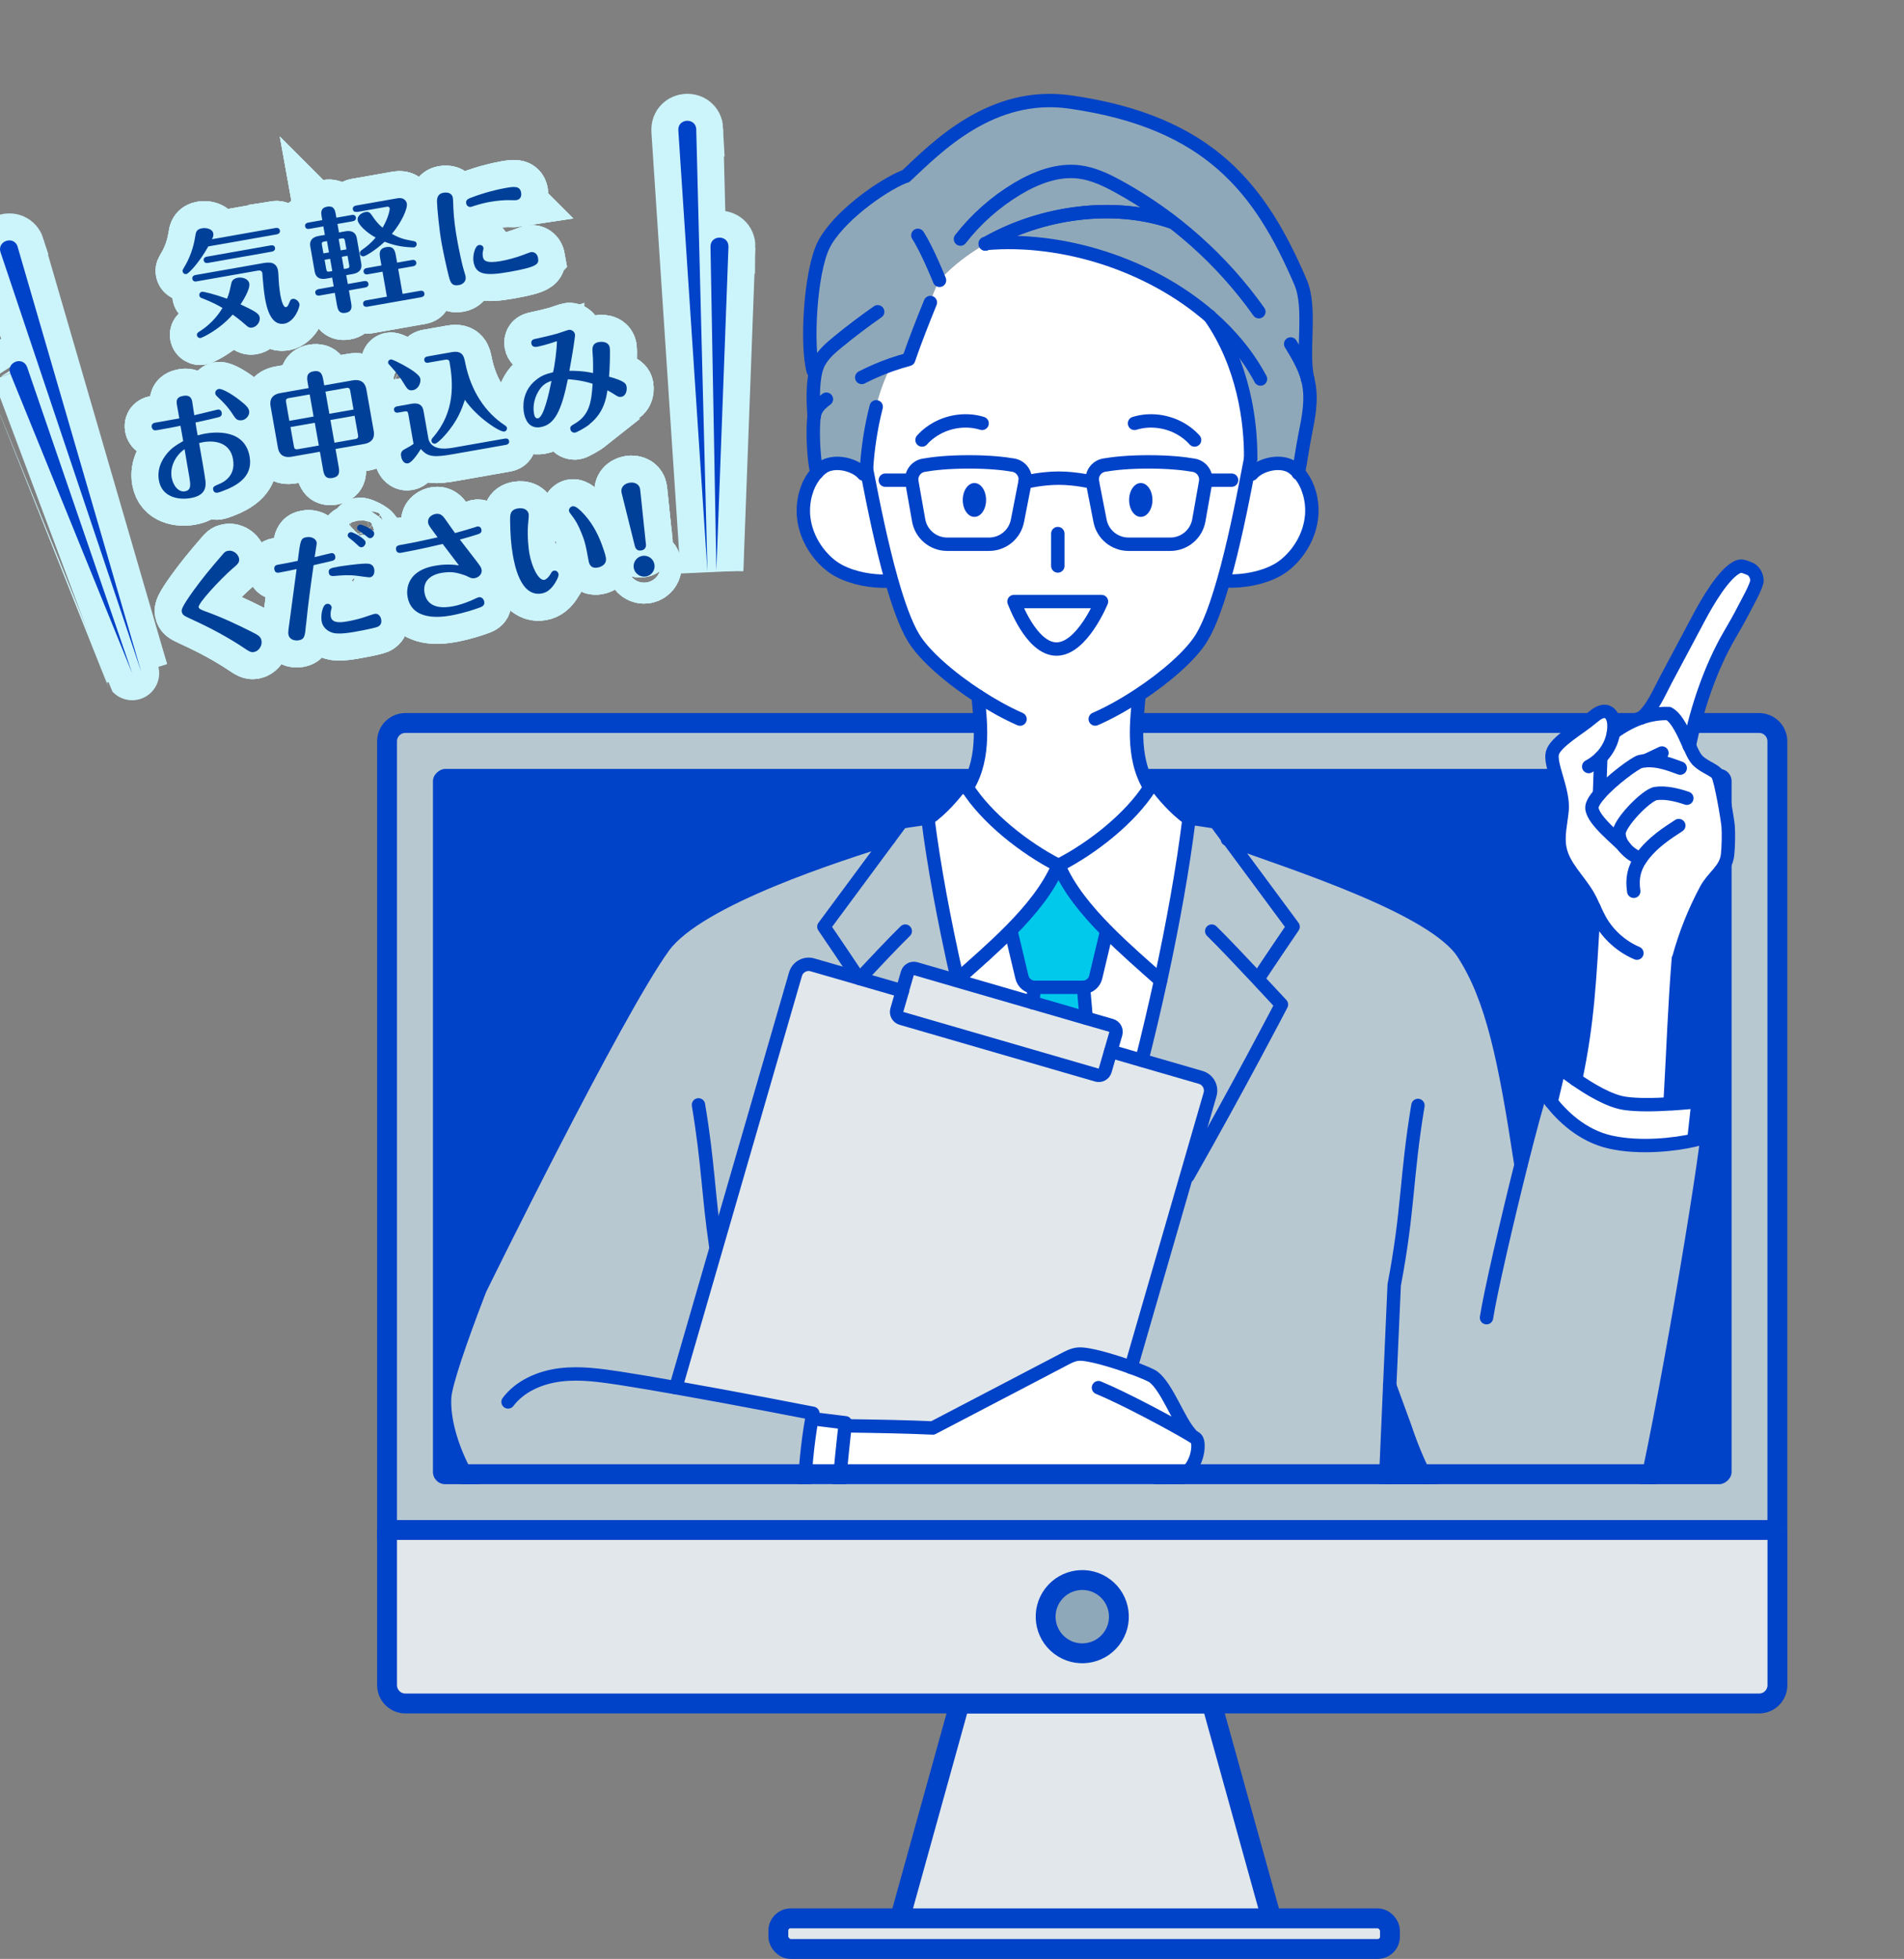 <?xml version="1.0" encoding="UTF-8"?>
<svg id="_レイヤー_2" data-name="レイヤー 2" xmlns="http://www.w3.org/2000/svg" width="264.61" height="272.11" xmlns:xlink="http://www.w3.org/1999/xlink" viewBox="0 0 264.61 272.11">
  <rect x="0" y="0" width="264.61" height="272.11" fill="#808080" stroke="none"/>
  <defs>
    <style>
      .cls-1, .cls-2, .cls-3 {
        fill: none;
      }

      .cls-4, .cls-5 {
        fill: #e1e7ea;
      }

      .cls-6, .cls-7 {
        fill: #b8c8d1;
      }

      .cls-8, .cls-9 {
        fill: #8fa8b9;
      }

      .cls-7, .cls-5, .cls-9 {
        stroke-miterlimit: 10;
        stroke-width: 2.76px;
      }

      .cls-7, .cls-5, .cls-9, .cls-3 {
        stroke: #0042c8;
      }

      .cls-2 {
        stroke: #ccf4fb;
        stroke-width: 7.5px;
      }

      .cls-10 {
        fill: #fff;
      }

      .cls-11 {
        fill: #004098;
      }

      .cls-3 {
        stroke-linecap: round;
        stroke-linejoin: round;
        stroke-width: 1.86px;
      }

      .cls-12 {
        fill: #00c9ec;
      }

      .cls-13 {
        clip-path: url(#clippath);
      }

      .cls-14 {
        fill: #0042c8;
      }
    </style>
    <clipPath id="clippath">
      <rect class="cls-1" x="47.33" y="-11.12" width="206.16" height="228.4" rx="1.7" ry="1.7" transform="translate(253.49 -47.33) rotate(90)"/>
    </clipPath>
  </defs>
  <g id="text">
    <g>
      <g>
        <polyline class="cls-5" points="125.07 266.48 133.36 236.63 168.4 236.63 176.69 266.48"/>
        <path class="cls-5" d="M247.02,212.53v21.55c0,1.41-1.14,2.55-2.55,2.55H56.34c-1.41,0-2.55-1.14-2.55-2.55v-21.55"/>
        <rect class="cls-5" x="108.17" y="266.48" width="85" height="4.25" rx="1.7" ry="1.7"/>
        <path class="cls-7" d="M247.02,212.53H53.79v-109.55c0-1.41,1.14-2.55,2.55-2.55h188.12c1.41,0,2.55,1.14,2.55,2.55v109.55Z"/>
      </g>
      <rect class="cls-14" x="100.73" y="66.24" width="99.36" height="180.48" rx="1.7" ry="1.7" transform="translate(306.89 6.08) rotate(90)"/>
      <circle class="cls-9" cx="150.41" cy="224.58" r="5.09" transform="translate(-119.39 208.22) rotate(-52.72)"/>
    </g>
    <g class="cls-13">
      <g>
        <g>
          <path class="cls-12" d="M143.73,137.15l-.18,2.12,7.41,2.15-.37-4.27h-6.75s-.07,0-.11,0h0Z"/>
          <path class="cls-12" d="M140.43,129.28l.07.07,1.52,6.38c.19.8.89,1.38,1.7,1.42.03,0,.07,0,.11,0h6.64s.07,0,.11,0c.82-.05,1.51-.62,1.7-1.42l1.52-6.38.02-.02c-2.83-2.86-5.34-5.93-6.68-9.13h-.07c-1.33,3.18-3.83,6.24-6.64,9.08Z"/>
          <path class="cls-4" d="M116.32,211.5c-.07,3.88.12,7.67.12,7.67l12.2,3.53,15.74,4.56c1.02.29,2.08-.29,2.37-1.31l.95-3.28,1.69-5.83c-.58-.02-1.2-.22-1.75-.42-5.22-1.92-10.44-3.84-15.38-6.12-5.31.51-10.62.9-15.94,1.19Z"/>
          <path class="cls-4" d="M158.69,147.29l-4.31-1.25-.77,2.66c-.14.49-.66.78-1.15.64l-27.17-7.87c-.49-.14-.78-.66-.63-1.15l.77-2.66-5.93-1.72-.3-.09-6.26-1.81c-1.01-.3-2.08.29-2.37,1.31l-16.64,57.43h0c8.85,1.57,19.05,3.57,19.05,3.57-.04.24-.09.48-.13.72l.13.02,4.53.56s-.02.15-.05.43h0c4.19.06,8.54.12,12.19.3,6.03-3.15,12.06-6.3,18.09-9.46.68-.36,1.38-.75,2.15-.81,1.34-.11,4.75.9,7.32,1.84l7.71-26.61,3.27-11.29c.29-1.01-.29-2.08-1.31-2.37l-8.18-2.37Z"/>
          <path class="cls-4" d="M143.54,139.28l-10.69-3.1-5.58-1.62c-.49-.14-1.01.14-1.15.64l-.71,2.45-.77,2.66c-.14.49.14,1.01.63,1.15l27.17,7.87c.5.14,1.01-.14,1.15-.64l.77-2.66.71-2.45c.14-.49-.14-1.01-.64-1.15l-3.5-1.01-7.41-2.15Z"/>
          <path class="cls-6" d="M93.91,192.77h0s16.64-57.44,16.64-57.44c.29-1.01,1.35-1.6,2.37-1.31l6.26,1.81.02-.08c-.11-.27-4.71-7.03-4.71-7.03l9.06-12.24c-6.46,2.04-26.49,8.3-31.35,15.02-6.69,9.24-25.51,47.59-25.51,47.59-2.84,7.35-4.78,13.13-4.9,14.95-.39,6.09,4.52,15.41,9.17,17.63,3.06,1.46,19.96,4.51,31.15,6.41,5.81.99,10.08,1.67,10.08,1.67-.03-.27-.06-.55-.08-.83-.68-7.12-.53-14.86.71-21.9.04-.24.09-.48.13-.72,0,0-10.2-2-19.05-3.56Z"/>
          <path class="cls-6" d="M102.12,218.1h0c.07,1.56.14,3.1.21,4.62h26.31s0-.02,0-.02l-12.2-3.53-4.33-.22c.03.28.05.55.08.83,0,0-4.27-.68-10.08-1.67Z"/>
          <path class="cls-6" d="M128.95,113.65c-1.5.19-3.68.54-3.68.54l-1.71,2.31-9.06,12.24s4.6,6.76,4.71,7.03l-.02.08.3.09,5.93,1.72.71-2.45c.14-.49.66-.78,1.15-.64l5.58,1.62.12-.43c-1.79-7.97-3.21-15.54-4.02-22.01,0-.03,0-.06-.01-.09Z"/>
          <path class="cls-6" d="M175,135.76c.11-.27,4.71-7.03,4.71-7.03l-8.94-12.08-1.83-2.47s-2.18-.35-3.68-.54c0,.03,0,.06-.01.09-.85,6.87-2.23,14.54-3.95,22.46-.8,3.66-1.67,7.38-2.61,11.09l8.18,2.37c1.01.3,1.6,1.36,1.31,2.37l-3.27,11.29.18.05c6.99-12.26,13-23.83,13-23.83,0,0-1.44-1.56-3.26-3.5l.17-.28Z"/>
          <path class="cls-6" d="M193.15,192.43c.17.46,2.08,5.67,2.1,5.73,2.15,6.48,4.95,11.14,8.75,16.49,1.81,2.55,3.93,5.14,6.91,6.1,2.31.75,4.81.41,7.21.07,2.02-.29,4.14-.62,5.76-1.87,1.84-1.43,2.67-3.77,3.32-6.01,2.87-9.83,9.15-46.84,10.08-55.22-.09.16-.76.41-1.81.65-2.6.61-7.52,1.19-11.65.27-3.92-.87-6.74-3.65-8.25-5.59-.72-.93-1.15-1.68-1.24-1.93-.59,1.67-1.71,5.82-2.92,10.63h-.04c-2.24-14.68-3.97-23.06-8.02-29.33-4.03-6.23-23.03-12.33-32.58-15.76l8.94,12.08s-4.6,6.76-4.71,7.03l-.17.28c1.82,1.94,3.26,3.5,3.26,3.5,0,0-6.02,11.57-13,23.83l-.18-.05-7.71,26.61c1.56.57,2.81,1.1,3.13,1.35,1.9,1.48,3.47,6.07,5.08,7.85l-.06.14c.57.34.92.57.95.64.16.28.19.62.19.94,0,2.13-1.4,4.2-3.38,4.99-.6.24-1.25.38-1.79.72-1.69,1.07-1.89,3.74-3.69,4.62-.6.29-1.3.33-1.93.56-2.28.84-5.09,4.79-5.09,4.79-.36.25-.78.33-1.22.31l-1.69,5.83.16.05h43.77s.18,0,.18,0c.44-9.74.89-20.14,1.33-30.3Z"/>
          <path class="cls-10" d="M132.85,136.18l10.69,3.1.18-2.12h0c-.82-.05-1.51-.63-1.7-1.43l-1.52-6.38-.07-.07c-2.28,2.31-4.78,4.49-7.01,6.47h-.44s-.12.43-.12.43Z"/>
          <path class="cls-10" d="M150.58,137.15h0s.37,4.27.37,4.27l3.5,1.01c.49.14.78.66.64,1.15l-.71,2.45,4.31,1.25c.93-3.72,1.81-7.43,2.61-11.09h0c-2.35-2.09-5.02-4.4-7.47-6.87l-.02.02-1.52,6.38c-.19.8-.88,1.38-1.7,1.42Z"/>
          <path class="cls-10" d="M159.8,109.39c-2.69,4.23-7.93,8.39-12.66,10.81,1.34,3.2,3.86,6.27,6.68,9.13,2.44,2.47,5.12,4.78,7.47,6.87h0c1.73-7.92,3.1-15.59,3.95-22.46h-.05c-1.93-1.41-3.5-3.21-4.93-5.12-.14.26-.3.52-.47.78Z"/>
          <path class="cls-10" d="M134.41,109.39c-.17-.26-.32-.52-.47-.78-1.43,1.91-3,3.72-4.93,5.12h-.05c.81,6.48,2.22,14.05,4.02,22.02h.44c2.24-1.99,4.73-4.16,7.01-6.47,2.81-2.84,5.31-5.9,6.64-9.08-4.73-2.42-9.97-6.58-12.66-10.81Z"/>
          <path class="cls-10" d="M165.4,199.13c-1.62-1.78-3.18-6.37-5.08-7.85-.32-.25-1.57-.79-3.13-1.35-2.58-.94-5.98-1.95-7.32-1.84-.77.06-1.47.46-2.15.81-6.03,3.15-12.06,6.3-18.09,9.46-3.65-.18-8-.24-12.19-.3h0c-.16,1.39-.65,5.93-.96,9.85-.09,1.12-.14,2.36-.16,3.58,5.32-.29,10.64-.68,15.94-1.19,4.94,2.28,10.16,4.2,15.38,6.12.55.2,1.17.4,1.75.42.44.02.86-.07,1.22-.31,0,0,2.81-3.95,5.09-4.79.63-.23,1.32-.27,1.93-.56,1.8-.87,2-3.55,3.69-4.62.54-.34,1.19-.48,1.79-.72,1.98-.79,3.38-2.86,3.38-4.99,0-.32-.03-.66-.19-.94-.04-.07-.38-.29-.95-.64l.06-.14Z"/>
          <path class="cls-10" d="M116.44,219.17s-.19-3.79-.12-7.67c.02-1.22.07-2.46.16-3.58.31-3.92.81-8.46.96-9.85.03-.27.05-.43.05-.43l-4.53-.56-.13-.02c-1.24,7.04-1.4,14.77-.71,21.9l4.33.22Z"/>
          <path class="cls-10" d="M216.7,148.26l-1.14,4.8c1.51,1.95,4.33,4.73,8.25,5.59,4.13.92,9.05.34,11.65-.27l-.04-.17.57-5.19s-1.71.2-3.87.33c-2.09.12-4.59.18-6.35-.09-2.14-.32-4.88-1.98-6.78-3.3-1.35-.94-2.28-1.7-2.28-1.7Z"/>
          <path class="cls-10" d="M231.5,94.46c-.88,1.66-1.91,4.1-3.38,5.25,1.12-.38,2.4-.64,3.79-.58,1.2.66,2.12,2.82,2.87,4.49,1-5.11,2.97-10.91,5.59-15.4.7-1.19,1.38-2.39,2.01-3.62.35-.69,1.85-3.32,1.8-4-.05-.68-.43-1.38-1.07-1.61-.46-.17-1-.45-1.47-.28-2.01.74-4.5,5.18-5.51,7.07-1.55,2.9-3.09,5.79-4.63,8.69Z"/>
          <path class="cls-10" d="M221.34,99.64c-1.84,1.57-5.2,3.39-5.6,4.99-.4,1.6,1.62,5.25,1.35,7.96-.17,1.78-.66,3.57-.29,5.32.52,2.49,2.62,4.3,3.89,6.5.32.55.58,1.13.84,1.7-.64,10.52-.87,15.82-2.55,23.86,1.9,1.32,4.64,2.98,6.78,3.3,1.77.27,4.27.21,6.35.09v-.25c.37-6.16.57-12.93,1.13-19.86l.06-.14c.9-3.31,2.18-6.51,3.8-9.52.99-1.83,2.75-2.75,2.98-4.82.11-.94.16-3,.08-3.94-.1-1.15-1-6.34-1.44-7.14-.44-.8-2.29-1.17-3.11-2.4-.26-.38-.54-.98-.84-1.65h0c-.75-1.67-1.67-3.83-2.87-4.49-1.39-.06-2.67.2-3.79.58-1.86.64-3.26,1.62-3.89,2.09.06-.38.08-.77.07-1.13-.03-.71-.27-1.52-.93-1.77-.71-.27-1.46.26-2.03.75Z"/>
          <g>
            <path class="cls-8" d="M152.72,29.41c-.18,0-.37.01-.55.02-5.26.26-10.6,1.79-15.12,4.38.02,0,.03,0,.05,0,4.51-2.58,9.83-4.11,15.08-4.38.18,0,.37-.02.55-.02ZM137.13,33.81c-.05.03-.1.06-.15.08-.04.02-.08.05-.12.07-2.37,1.37-4.51,3.03-6.29,4.95-.03.03-.07.07-.1.1h-.02c-.23.55-.47,1.12-.7,1.68-.24.58-.47,1.15-.71,1.73-1.03,2.52-2.01,5.03-2.87,7.52h0c-.78.22-1.55.46-2.31.73-.03.01-.07.02-.1.04l.07.19c-.88,1.6-1.58,3.6-2.12,5.69-.74,2.84-1.17,5.87-1.33,8.36.05.29.11.59.17.89l-.55.03c-.14-.17-.31-.33-.51-.48-.43-.33-.97-.59-1.55-.77-1.23-.38-2.66-.36-3.64.34-.28.2-.54.44-.79.7h0c-.43-1.86-.58-5.19-.45-7.1.02-.23.04-.46.07-.69-.12-1.69-.25-4.37.23-6.31l-.34-.03c-.97-3.38-.46-13.73,1.46-17.53,1.92-3.79,7.87-8.09,11.11-9.43l.28-.08c4.34-4.08,11.93-11.88,22.86-10.32,19.4,2.77,26.45,12.12,32,25.01,1.57,3.64.11,9.56.99,13.43h0s0,.02,0,.03c.05.17.09.34.12.51.5,2.38.01,4.84-.47,7.21-.31,1.52-.62,3.74-.93,5.29-.24-.26-.51-.5-.79-.7-.23-.17-.48-.29-.75-.38-.88-.31-1.95-.25-2.89.04-.58.18-1.12.44-1.55.77-.2.15-.37.31-.51.48l-.55-.03c.14-.76.28-1.47.41-2.14h0c.07-5.03-.97-13.01-5.64-19.7-8.3-7.23-20.42-11.09-31.05-10.19Z"/>
            <path class="cls-10" d="M120.77,80.59c.63.09,1.25.14,1.83.15h.11c.26,0,.51,0,.75-.03l.42-.12c-1.36-4.79-2.5-10.4-3.34-14.75l-.55.03c-.14-.17-.31-.33-.51-.48-.43-.33-.97-.59-1.55-.77-1.23-.38-2.66-.36-3.64.34-.28.2-.54.44-.79.7-.56.61-1.01,1.37-1.32,2.21-.17.47-.31.95-.4,1.45-.13.73-.18,1.49-.13,2.23.02.2.04.41.07.61.34,2.37,1.59,4.47,3.21,5.95.24.22.49.42.75.61.5.37,1.09.69,1.74.96,1.04.44,2.21.74,3.35.9Z"/>
            <path class="cls-10" d="M159.8,109.39c-2.7-4.28-1.72-9.94-1.52-12.71l-.07-.11c3.81-2.5,7.35-5.58,8.82-8.03,1.06-1.78,2.06-4.53,2.96-7.66.03-.1.06-.2.09-.3,1.36-4.79,2.5-10.4,3.33-14.75.14-.76.28-1.47.41-2.14h0c.07-5.03-.97-13.01-5.64-19.7-8.3-7.23-20.42-11.09-31.05-10.19-.05.03-.1.06-.15.08-.04.02-.08.05-.12.07-2.37,1.37-4.51,3.03-6.29,4.95-.03.03-.07.07-.1.1h-.02c-.23.55-.47,1.12-.7,1.68-.24.58-.47,1.15-.71,1.73-1.03,2.52-2.01,5.03-2.87,7.52h0c-.78.22-1.55.46-2.31.73-.03.01-.07.02-.1.04l.07.19c-.88,1.6-1.58,3.6-2.12,5.69-.74,2.84-1.17,5.87-1.33,8.36.05.29.11.59.17.89.83,4.34,1.97,9.96,3.34,14.75.92,3.25,1.95,6.13,3.04,7.96,1.48,2.48,5.09,5.6,8.95,8.11.02.01.03.02.05.03.19,2.78,1.17,8.42-1.53,12.7,2.69,4.23,7.93,8.39,12.66,10.81h.07c4.73-2.42,9.97-6.58,12.66-10.81Z"/>
            <path class="cls-10" d="M173.4,65.84c-.83,4.34-1.97,9.96-3.33,14.75-.03.1-.06.2-.09.3l1.26-.15h.11c.57,0,1.19-.06,1.83-.15,1.13-.17,2.31-.47,3.35-.9.65-.27,1.24-.59,1.74-.96.26-.19.51-.4.75-.61,1.63-1.48,2.87-3.57,3.21-5.95.03-.2.05-.41.07-.61.05-.74,0-1.5-.13-2.23-.09-.5-.23-.99-.4-1.45-.31-.83-.76-1.59-1.32-2.2-.24-.26-.51-.5-.79-.7-.23-.17-.48-.29-.75-.38-.88-.31-1.95-.25-2.89.04-.58.18-1.12.44-1.55.77-.2.15-.37.31-.51.48l-.55-.03Z"/>
          </g>
          <line class="cls-5" x1="63.99" y1="204.78" x2="230.13" y2="204.78"/>
        </g>
        <g>
          <g>
            <path class="cls-3" d="M206.59,183.04c.48-3.2,2.78-13.19,4.81-21.29,1.21-4.81,2.32-8.96,2.92-10.63.1.25.52,1,1.24,1.93,1.51,1.95,4.33,4.73,8.25,5.6,4.12.92,9.04.34,11.64-.27h0c1.05-.25,1.73-.5,1.81-.65-.93,8.38-7.21,45.39-10.08,55.22-.65,2.23-1.48,4.58-3.32,6.01-1.61,1.25-3.73,1.58-5.76,1.88-2.4.35-4.9.68-7.21-.07-2.98-.96-5.1-3.55-6.91-6.1-3.8-5.35-6.6-10.01-8.75-16.49-.02-.06-1.93-5.27-2.1-5.73,0-.02,0-.03-.01-.03h0"/>
            <path class="cls-3" d="M235.42,158.21l.57-5.19s-1.64.19-3.73.32h-.14c-2.09.13-4.59.19-6.35-.08-2.14-.32-4.88-1.98-6.78-3.3-1.35-.94-2.28-1.7-2.28-1.7l-1.14,4.8h0"/>
            <path class="cls-3" d="M197.06,153.56c-1.67,10-1.29,14.37-3.3,24.93-.21,4.53-.41,9.21-.62,13.94-.44,10.16-.89,20.55-1.33,30.3,0,.03,0,.05,0,.08"/>
            <path class="cls-3" d="M170.58,116.59c.06.02.13.05.19.07,9.55,3.42,28.55,9.52,32.58,15.76,4.06,6.28,5.78,14.66,8.02,29.33"/>
            <path class="cls-3" d="M168.4,129.34c1.46,1.42,4.19,4.3,6.37,6.63.02.02.04.04.06.07,1.82,1.94,3.26,3.5,3.26,3.5,0,0-6.02,11.57-13,23.83"/>
            <path class="cls-3" d="M175,135.76c.11-.27,4.71-7.03,4.71-7.03l-8.94-12.08-1.83-2.47s-2.18-.35-3.68-.54c0,.03,0,.06-.01.09-.85,6.87-2.23,14.54-3.95,22.46-.8,3.66-1.67,7.38-2.61,11.09"/>
            <path class="cls-3" d="M119.21,135.76c-.11-.27-4.71-7.03-4.71-7.03l9.06-12.24,1.71-2.31s2.18-.35,3.68-.54c0,.03,0,.06.01.09.81,6.47,2.22,14.04,4.02,22.01"/>
            <path class="cls-3" d="M125.81,129.34c-1.45,1.41-4.15,4.26-6.33,6.59"/>
            <path class="cls-3" d="M102.12,218.1c.07,1.55.14,3.09.21,4.62"/>
            <path class="cls-3" d="M97.07,153.48c1.36,8.13,1.36,12.55,2.4,19.6"/>
            <path class="cls-3" d="M134.33,109.52s.06-.09.08-.13c2.7-4.27,1.72-9.92,1.53-12.7h0"/>
            <path class="cls-3" d="M158.28,96.68c-.19,2.77-1.17,8.43,1.52,12.71,0,0,0,.02.02.03"/>
            <path class="cls-3" d="M161.29,136.2c-2.35-2.09-5.03-4.4-7.47-6.87-2.83-2.86-5.34-5.93-6.68-9.13,4.73-2.42,9.97-6.58,12.66-10.81.17-.26.32-.52.47-.78,1.43,1.91,3,3.72,4.93,5.12"/>
            <path class="cls-3" d="M133.42,135.75c2.24-1.99,4.73-4.16,7.02-6.47,2.81-2.84,5.3-5.9,6.63-9.08-4.73-2.42-9.97-6.58-12.66-10.81-.16-.26-.32-.52-.46-.78-1.43,1.91-3,3.72-4.93,5.12"/>
            <line class="cls-3" x1="150.58" y1="137.15" x2="150.95" y2="141.42"/>
            <polyline class="cls-3" points="143.73 137.15 143.54 139.28 143.54 139.29"/>
            <path class="cls-3" d="M140.5,129.34l1.52,6.38c.19.81.89,1.38,1.7,1.43.03,0,.07,0,.11,0h6.64s.07,0,.11,0c.82-.05,1.51-.62,1.7-1.43l1.52-6.38"/>
            <path class="cls-3" d="M157.19,189.93c1.56.57,2.81,1.1,3.13,1.35,1.9,1.48,3.47,6.07,5.08,7.85"/>
            <path class="cls-3" d="M117.44,198.06c4.19.06,8.54.13,12.19.3,6.03-3.15,12.06-6.3,18.09-9.45.68-.36,1.38-.75,2.15-.81,1.34-.11,4.75.9,7.32,1.83"/>
            <path class="cls-3" d="M152.66,192.76c3.57,1.47,10.22,5.04,12.69,6.51.57.34.92.57.95.64.16.28.19.62.19.94,0,2.13-1.4,4.2-3.38,4.99-.6.24-1.25.38-1.79.72-1.69,1.07-1.89,3.74-3.69,4.62-.6.29-1.3.33-1.93.56-2.28.84-5.09,4.8-5.09,4.8-.36.25-.78.33-1.22.31-.58-.02-1.2-.22-1.75-.42-5.22-1.92-10.44-3.84-15.38-6.12-5.31.51-10.62.91-15.94,1.19"/>
            <path class="cls-3" d="M123.56,116.5c-6.46,2.04-26.49,8.3-31.35,15.02-6.69,9.24-25.51,47.59-25.51,47.59-2.84,7.35-4.78,13.13-4.9,14.95-.39,6.09,4.52,15.41,9.17,17.63,3.06,1.46,19.96,4.5,31.15,6.41,5.81.99,10.08,1.67,10.08,1.67-.03-.27-.06-.55-.08-.83-.68-7.12-.53-14.86.71-21.9.04-.24.09-.48.13-.72,0,0-10.2-2-19.05-3.56-2.82-.5-5.51-.95-7.68-1.29-2.77-.42-5.58-.83-8.36-.49-2.78.34-5.57,1.53-7.26,3.76"/>
            <path class="cls-3" d="M112.96,197.08l4.53.56s-.02.15-.05.42c-.16,1.39-.66,5.93-.96,9.86-.09,1.12-.14,2.36-.16,3.58-.07,3.88.12,7.67.12,7.67l-4.33-.22"/>
            <path class="cls-3" d="M157.19,189.93h0s7.71-26.61,7.71-26.61l3.27-11.29c.29-1.01-.29-2.08-1.31-2.37l-8.18-2.37-4.31-1.25"/>
            <path class="cls-3" d="M116.42,219.16h.02s12.2,3.54,12.2,3.54l15.74,4.56c1.02.29,2.08-.29,2.37-1.31l.95-3.28,1.69-5.83h0"/>
            <path class="cls-3" d="M125.41,137.65l-5.93-1.72-.3-.09-6.26-1.81c-1.01-.3-2.08.29-2.37,1.31l-16.64,57.43"/>
            <path class="cls-3" d="M125.41,137.65l-.77,2.66c-.14.49.14,1.01.63,1.15l27.17,7.88c.5.14,1.01-.14,1.15-.64l.77-2.66.71-2.45c.14-.49-.14-1.01-.64-1.15l-3.5-1.01-7.41-2.15-10.69-3.1-5.58-1.62c-.49-.14-1.01.14-1.15.64l-.71,2.45Z"/>
            <path class="cls-3" d="M113.51,65.66c-.56.61-1.01,1.37-1.32,2.21-.17.47-.31.95-.4,1.45-.13.73-.18,1.49-.13,2.23.02.2.04.41.07.61.34,2.37,1.59,4.47,3.21,5.95.24.22.49.42.75.61.5.37,1.09.69,1.74.96,1.04.44,2.21.74,3.35.9.63.09,1.25.14,1.83.15h.11c.26,0,.51,0,.75-.03"/>
            <path class="cls-3" d="M120,65.86c-.14-.17-.31-.33-.51-.48-.43-.33-.97-.59-1.55-.77-1.23-.38-2.66-.36-3.64.34-.28.2-.54.43-.79.69"/>
            <path class="cls-3" d="M173.96,65.86c.14-.17.31-.33.51-.48.43-.33.97-.59,1.55-.77.95-.29,2.01-.35,2.89-.04.27.09.52.22.75.38.28.2.55.44.79.7.56.61,1.01,1.37,1.32,2.2.17.47.31.95.4,1.45.14.73.18,1.49.13,2.23-.02.2-.04.41-.07.61-.34,2.37-1.59,4.47-3.21,5.95-.24.22-.49.42-.75.61-.5.37-1.09.69-1.74.96-1.04.44-2.21.74-3.35.9-.63.09-1.25.14-1.83.15h-.11c-.27,0-.52,0-.76-.03"/>
            <path class="cls-3" d="M141.76,99.89c-1.84-.8-3.86-1.92-5.82-3.19-.02-.01-.03-.02-.05-.03-3.86-2.51-7.47-5.63-8.95-8.11-1.1-1.83-2.12-4.71-3.04-7.96-1.36-4.79-2.5-10.4-3.34-14.75-.06-.3-.12-.6-.17-.89,0,0,0-.01,0-.02"/>
            <path class="cls-3" d="M173.81,63.7c-.12.67-.26,1.38-.41,2.14-.83,4.34-1.97,9.96-3.33,14.75-.03.1-.06.2-.09.3-.9,3.13-1.89,5.88-2.96,7.66-1.47,2.45-5.01,5.53-8.82,8.03l-.13.08c-1.97,1.29-4.01,2.42-5.86,3.22"/>
            <path class="cls-3" d="M233.31,114.68c-1.75,1.12-3.49,2.32-4.8,3.94-.18.23-.35.45-.5.67-.92,1.38-1.23,2.75-.96,4.52"/>
            <path class="cls-3" d="M225.8,117.74c.58.71,1.41,1.26,2.21,1.55"/>
            <path class="cls-3" d="M234.43,110.88c-1.4-.49-3.04-.85-4.33-.65-1.31.2-5.19,4.19-5.1,5.61.04.68.33,1.31.76,1.85"/>
            <path class="cls-3" d="M233.51,106.7c-1.54-.58-3.18-1.16-4.8-1.03-.25.02-.51.06-.76.12-.67.16-3.93,2.53-5.65,4.5-.67.77-1.1,1.48-1.06,1.97.14,1.75,3.68,4.4,4.53,5.43.01.01.03.03.04.05"/>
            <path class="cls-3" d="M234.78,103.61c-.75-1.67-1.67-3.83-2.87-4.49-1.39-.06-2.67.2-3.79.58-1.86.64-3.26,1.63-3.89,2.09"/>
            <path class="cls-3" d="M233.31,133.09c.9-3.31,2.18-6.51,3.8-9.53.99-1.83,2.75-2.74,2.98-4.82.11-.94.16-3,.08-3.95-.1-1.15-1-6.33-1.44-7.14-.44-.8-2.29-1.17-3.11-2.4-.26-.38-.54-.98-.84-1.65"/>
            <path class="cls-3" d="M220.79,106.48c.66-.35,1.22-.78,1.68-1.25,1-1.01,1.57-2.25,1.76-3.44.06-.38.08-.76.07-1.13-.03-.71-.27-1.52-.93-1.77-.71-.27-1.46.26-2.03.75-1.84,1.57-5.2,3.39-5.6,4.99-.4,1.6,1.62,5.25,1.35,7.96-.17,1.78-.66,3.57-.29,5.32.52,2.49,2.62,4.3,3.89,6.5.32.55.58,1.12.84,1.7.27.59.54,1.17.85,1.73,1.15,2.02,2.97,3.65,5.11,4.56"/>
            <path class="cls-3" d="M221.53,126.1c-.64,10.52-.87,15.82-2.55,23.85"/>
            <path class="cls-3" d="M233.25,133.23c-.53,6.5-.74,12.85-1.08,18.7-.02.39-.05.78-.07,1.16"/>
            <path class="cls-3" d="M234.78,103.61h0c1-5.11,2.97-10.92,5.59-15.4.7-1.19,1.38-2.39,2.01-3.62.35-.69,1.85-3.32,1.8-4-.05-.68-.43-1.38-1.07-1.61-.46-.17-1-.45-1.47-.28-2.01.74-4.5,5.18-5.51,7.07-1.55,2.9-3.09,5.79-4.63,8.69-.88,1.66-1.91,4.1-3.38,5.25"/>
            <line class="cls-3" x1="230.97" y1="104.6" x2="228.71" y2="105.67"/>
            <line class="cls-3" x1="222.47" y1="105.23" x2="222.29" y2="110.29"/>
            <g>
              <path class="cls-3" d="M121.98,43.31c-1.89,1.32-3.74,2.72-5.52,4.18-.99.81-1.99,1.67-2.61,2.79-.2.36-.36.8-.48,1.28-.48,1.94-.35,4.62-.23,6.31"/>
              <path class="cls-3" d="M125.59,24.57c-3.24,1.34-9.19,5.64-11.11,9.43-1.91,3.8-2.43,14.15-1.46,17.53"/>
              <path class="cls-3" d="M133.48,33.21c2.17-2.79,4.87-5.18,7.9-6.99,2.61-1.56,5.63-2.72,8.65-2.33,1.93.25,3.72,1.11,5.42,2.04,7.7,4.22,14.42,10.21,19.5,17.37"/>
              <path class="cls-3" d="M136.92,33.83s.08,0,.12-.01c10.64-.93,22.81,2.93,31.13,10.18,2.87,2.5,5.28,5.4,7.01,8.65"/>
              <path class="cls-3" d="M168.13,43.93s.03.04.04.07c4.67,6.69,5.7,14.67,5.64,19.7"/>
              <path class="cls-3" d="M181.72,52.62s0,.02,0,.03"/>
              <path class="cls-3" d="M125.87,24.49c4.34-4.08,11.93-11.88,22.86-10.32,19.4,2.77,26.46,12.12,32.01,25.02,1.57,3.64.11,9.56.99,13.43"/>
              <path class="cls-3" d="M179.37,47.78c.94,1.53,1.88,3.11,2.35,4.83t0,0c.05.18.09.36.13.54.5,2.38.01,4.83-.47,7.21-.31,1.52-.62,3.74-.93,5.29,0,.04-.01.07-.02.1"/>
              <path class="cls-3" d="M121.77,56.51c-.74,2.86-1.18,5.91-1.33,8.42"/>
              <path class="cls-3" d="M114.85,55.45c-.58.44-1.16.93-1.47,1.59-.12.26-.19.54-.24.83,0,0,0,0,0,0-.04.23-.06.46-.07.69-.13,1.9.01,5.24.45,7.09h0"/>
              <path class="cls-3" d="M136.92,33.89s.08-.05.12-.07c7.71-4.41,17.77-5.75,25.82-2.97"/>
              <path class="cls-3" d="M129.3,42.02c-1.08,2.65-2.12,5.29-3.02,7.9-.81.22-1.62.47-2.41.74-1.41.5-2.78,1.09-4.11,1.77"/>
              <path class="cls-3" d="M127.56,32.69c1.34,2.07,3.01,6.25,3.01,6.25"/>
              <path class="cls-3" d="M136.96,33.89c7.73-4.47,17.86-5.84,25.94-3.04"/>
            </g>
          </g>
          <g>
            <g>
              <g>
                <path class="cls-14" d="M135.42,67.1c-.89,0-1.62,1.05-1.62,2.35,0,1.3.72,2.35,1.62,2.35s1.62-1.05,1.62-2.35c0-1.3-.72-2.35-1.62-2.35Z"/>
                <path class="cls-14" d="M158.54,67.1c-.89,0-1.62,1.05-1.62,2.35,0,1.3.72,2.35,1.62,2.35s1.62-1.05,1.62-2.35c0-1.3-.72-2.35-1.62-2.35Z"/>
              </g>
              <g>
                <path class="cls-3" d="M136.49,58.81c-2.09-.65-4.44-.35-6.34.71-.29.16-.57.34-.84.54-.42.31-.82.66-1.17,1.06"/>
                <path class="cls-3" d="M157.67,58.81c2.09-.65,4.44-.35,6.34.71.29.16.57.34.84.54.42.31.82.66,1.17,1.06"/>
              </g>
              <g>
                <path class="cls-3" d="M140.93,83.56s2.35,6.6,5.9,6.6c3.55,0,6.25-6.6,6.25-6.6h-12.16Z"/>
                <line class="cls-3" x1="147.01" y1="74.12" x2="147.01" y2="78.62"/>
              </g>
            </g>
            <g>
              <g>
                <path class="cls-3" d="M131.63,75.6h5.82c1.93,0,3.58-1.36,3.95-3.25l1.05-5.37c.22-1.11-.52-2.18-1.63-2.37-1.33-.23-3.35-.45-6.17-.45-2.88,0-4.95.23-6.29.47-1.09.19-1.82,1.24-1.63,2.33l.94,5.32c.34,1.92,2.01,3.32,3.96,3.32Z"/>
                <path class="cls-3" d="M162.65,75.6h-5.82c-1.92,0-3.58-1.36-3.95-3.25l-1.05-5.37c-.22-1.11.52-2.18,1.63-2.37,1.33-.23,3.35-.45,6.17-.45s4.95.23,6.29.47c1.09.19,1.82,1.24,1.63,2.33l-.94,5.32c-.34,1.92-2.01,3.32-3.96,3.32Z"/>
              </g>
              <path class="cls-3" d="M151.83,66.98s-2.29-.56-4.69-.56c-2.4,0-4.69.56-4.69.56"/>
              <line class="cls-3" x1="126.46" y1="66.7" x2="123.04" y2="66.7"/>
              <line class="cls-3" x1="167.73" y1="66.7" x2="171.16" y2="66.7"/>
            </g>
          </g>
        </g>
      </g>
    </g>
    <g>
      <g>
        <g>
          <g>
            <path class="cls-2" d="M38.29,31.67c.19-.03.55-.03.61.35.07.39-.29.51-.46.54l-9.49,1.67c-1.3,2.31-2.73,3.78-3.05,3.84-.21.04-.47-.08-.52-.38-.03-.16.01-.21.15-.45.82-1.32,1.36-2.82,1.6-4.39.09-.58.15-1,.94-1.14.62-.11,1.46.1,1.57.71.06.31-.07.6-.18.81l8.83-1.56ZM27.34,39.09c-.16.03-.54.05-.61-.35-.07-.41.3-.51.46-.54l9.27-1.63c.76-.13,1.94-.34,2.18,1.04.04.21.04.38.06.69.03.81.11,1.8.25,2.61.08.42.34,1.83.8,1.75.16-.03.27-.13.45-.6.14-.33.19-.49.46-.54.44-.08.89.35.96.73.07.38-.67,2.46-2.11,2.71-1.83.32-2.43-2.07-2.69-3.57-.17-.99-.29-2.5-.33-3,0-.14-.02-.39-.03-.45-.08-.44-.47-.37-.68-.34l-8.42,1.48ZM28.06,41.43c-.11-.05-.31-.12-.36-.38-.05-.28.17-.49.35-.52.24-.04,1.75.33,3.5.96.29-.73.32-.87.59-2.1.03-.18.14-.67.9-.81.62-.11,1.49.13,1.61.82.14.82-1.05,2.64-1.22,2.88,1.9.9,2.56,1.24,2.66,1.79.1.57-.34,1.31-1.03,1.43-.42.08-.64-.12-.85-.31-1.04-.92-1.65-1.32-1.87-1.49-1.98,2.23-4.32,3.23-4.45,3.25-.22.04-.47-.1-.52-.36-.05-.28.17-.42.3-.51,2.02-1.25,3-2.89,3.25-3.3-.54-.33-1.34-.77-2.86-1.37ZM28.92,36.52c-.16.03-.54.06-.61-.35-.07-.39.3-.49.46-.52l8.84-1.56c.19-.03.54-.05.61.33.07.39-.29.51-.46.54l-8.84,1.56Z"/>
            <path class="cls-2" d="M44.7,30.08c-.08-.46-.21-1.2.77-1.37.98-.17,1.1.55,1.19,1.03l.09.5,2.1-.37c.21-.04.54-.05.61.33.07.39-.27.5-.46.54l-2.1.37.21,1.18.9-.16c.8-.14,1.43.1,1.58.96l.62,3.53c.14.79-.28,1.28-1.16,1.44l-.93.16.22,1.23,2.25-.4c.19-.03.55-.03.61.35.07.39-.29.51-.46.54l-2.25.4.31,1.73c.08.47.21,1.21-.75,1.38-.99.18-1.12-.55-1.21-1.02l-.31-1.75-2.1.37c-.19.03-.55.03-.61-.35-.07-.39.29-.5.46-.54l2.1-.37-.22-1.23-.84.15c-.79.14-1.43-.1-1.58-.96l-.62-3.53c-.13-.76.26-1.28,1.16-1.44l.87-.15-.21-1.18-1.94.34c-.16.03-.53.04-.6-.35-.07-.39.3-.49.45-.52l1.94-.34-.09-.5ZM45.44,33.49l-.36.06c-.35.06-.39.17-.34.48l.21,1.17.77-.14-.28-1.58ZM45.88,35.95l-.77.14.23,1.29c.06.32.14.4.48.34l.36-.06-.3-1.7ZM47.35,34.78l.8-.14-.21-1.17c-.06-.31-.14-.4-.48-.34l-.39.07.28,1.58ZM47.8,37.37l.39-.07c.35-.06.39-.17.34-.48l-.23-1.29-.8.14.3,1.7ZM49.65,29.42c-.16.03-.54.06-.61-.33-.07-.41.3-.51.46-.54l5.74-1.01c.84-.15,1.23.34,1.3.73.12.71-.7,2.56-2.08,4.22,1.26.69,1.76.76,3.02,1,.15.02.37.08.42.35.04.25-.13.48-.35.52-.08.01-.16,0-.34,0-1.39-.06-2.47-.28-3.76-.78-1.13,1.08-2.56,1.96-2.89,2.02-.28.05-.5-.14-.54-.36-.05-.27.14-.42.25-.5.75-.54,1.19-.88,1.94-1.74-1.2-.65-2.38-1.71-2.5-2.4-.11-.65.62-1.07,1.07-1.15.54-.09.69.14,1.06.69.59.87,1.07,1.27,1.33,1.49.85-1.45,1.01-2.55.99-2.69-.01-.08-.11-.27-.35-.23l-4.15.73ZM55.94,40.83l2.43-.43c.21-.04.55-.03.61.35.07.39-.27.5-.46.54l-7.44,1.31c-.16.03-.54.05-.61-.35-.07-.41.3-.51.46-.54l2.84-.5-.61-3.47-2.02.36c-.17.03-.54.06-.61-.33-.07-.41.3-.51.46-.54l2.02-.36-.17-.96c-.11-.62-.24-1.39.83-1.58,1.1-.2,1.24.59,1.35,1.19l.17.96,2.05-.36c.19-.03.54-.05.61.33.07.39-.28.51-.46.54l-2.05.36.61,3.47Z"/>
            <path class="cls-2" d="M62.36,38.33c-.25-.96-.77-3.33-.99-4.57-.35-2-.61-4.77-.64-5.75-.01-.71.26-1.12.87-1.23.61-.11,1.23.04,1.34.71.03.14.07,1.3.07,1.5.07,1.5.3,3.07.5,4.19.27,1.54.73,3.61.86,4.04.14.51.3.96.34,1.19.13.73-.47,1.11-.91,1.19-1.01.18-1.2-.34-1.44-1.26ZM71.82,27.8c-.19.03-1.04,0-1.22,0-.42,0-1.4.05-2.48.24-.69.12-1.36.29-2.2.55-.08.03-.35.13-.48.15-.36.06-.61-.22-.65-.49-.09-.5.31-.66.72-.81,1.88-.71,3.64-1.13,4.66-1.31,1.18-.21,2.08-.37,2.25.61.09.54-.11.96-.61,1.05ZM74.77,35.85c.14.8.04,1.21-4,1.92-3.45.61-4.65.33-4.96-1.39-.15-.85.19-2.24.74-2.34.33-.06.59.12.64.39.02.14-.07.45-.09.57-.04.23-.03.46,0,.62.09.54.36,1.02,2.54.64.99-.18,2.03-.47,2.99-.82.2-.07.97-.38,1.11-.41.6-.11.96.35,1.04.81Z"/>
            <path class="cls-2" d="M29.77,57.01c.11-.02.42-.11.51-.12.25-.04.48.14.53.43.09.5-.28.6-.53.66-.93.23-1.15.29-3.11.71.03.29.25,1.53.3,1.79.2-.05.76-.2.94-.23,1.37-.24,5.59-.73,6.28,3.17.42,2.39-1.13,3.64-2.92,4.46-.41.18-1.27.52-1.54.56-.32.06-.56-.13-.61-.43-.07-.38.16-.48.76-.74.5-.2,2.44-1.02,2-3.49-.5-2.82-3.41-2.49-4.09-2.37-.09.02-.55.11-.62.14.16.88.82,4.63.89,5.31.1,1.12-.29,2.02-2.08,2.33-1.45.26-3.96.02-4.4-2.47-.33-1.89.73-3.33,1.46-4.09.41-.43.9-.78,1.92-1.36l-.38-2.13c-.41.09-1.03.22-2.17.42-.17.03-1.2.23-1.34.22-.26,0-.44-.2-.48-.44-.05-.28.05-.54.46-.62l3.37-.6-.32-1.81c-.09-.54-.18-1.14.87-1.32.76-.13,1.13.16,1.24.79.05.3.24,1.63.29,1.9,1.03-.25,2.07-.5,2.78-.67ZM23.84,66.27c.23,1.29,1.03,2.13,1.86,1.98.9-.16.78-.93.62-1.95-.04-.24-.58-3.29-.67-3.91-1.5,1.06-2.01,2.73-1.8,3.88ZM32.41,57.65c-.74-1.14-1.35-1.75-2.11-2.46-.27-.26-.35-.34-.38-.52-.05-.28.16-.58.49-.64.47-.08,1.88.77,2.81,1.49,1.13.87,1.33,1.2,1.4,1.56.12.69-.52,1.21-.91,1.28-.73.13-.94-.16-1.3-.71Z"/>
            <path class="cls-2" d="M47.04,64.68c.13.74.27,1.51-.82,1.71s-1.22-.55-1.35-1.32l-.41-2.32-3.92.69c-1.2.21-1.76-.37-1.91-1.22l-1.03-5.82c-.14-.82.14-1.59,1.37-1.8l3.92-.69-.11-.63c-.13-.74-.27-1.51.8-1.7,1.1-.19,1.24.56,1.37,1.32l.11.63,3.94-.69c1.2-.21,1.76.37,1.91,1.22l1.03,5.82c.15.84-.14,1.59-1.37,1.8l-3.94.69.41,2.32ZM43.05,54.79l-2.92.51c-.36.06-.43.24-.38.54l.46,2.62,3.37-.6-.54-3.07ZM43.74,58.73l-3.37.59.48,2.7c.05.3.17.44.54.38l2.92-.51-.56-3.15ZM45.77,57.48l3.36-.59-.46-2.62c-.05-.3-.17-.44-.54-.38l-2.9.51.54,3.07ZM46.48,61.5l2.9-.51c.36-.06.43-.24.38-.54l-.48-2.7-3.36.59.56,3.15Z"/>
            <path class="cls-2" d="M57.37,54.2c-.61.11-.78-.16-1.35-1.1-.3-.5-.78-1.18-1.62-2.1-.22-.24-.44-.47-.46-.57-.04-.24.11-.46.37-.5.22-.04,1.3.54,1.66.73.97.53,2.33,1.34,2.44,1.93.12.66-.32,1.49-1.03,1.61ZM56.73,57.49c-.05-.3-.13-.4-.48-.34l-.88.16c-.19.03-.54.05-.61-.35-.07-.39.29-.49.46-.52l2.03-.36c.8-.14,1.45.09,1.6.95l.71,4.02c.43,1.34,1.92,1.4,3.36,1.15l7.22-1.27c.19-.03.54-.05.61.33.07.39-.28.51-.46.54l-7.27,1.28c-2.63.46-3.55.45-4.53-.71-.47.75-1.27,1.9-1.78,1.99-.65.11-.9-.59-.96-.95-.08-.43,0-.75.46-.99.81-.45.88-.48,1.26-.76l-.73-4.16ZM59.58,50.38c-.17.03-.54.06-.61-.33-.07-.41.3-.51.46-.54l3.34-.59c1.54-.27,1.72.61,1.89,1.5.79,3.92,2.8,6.87,5.44,8.62.18.11.31.2.35.39.04.25-.13.48-.36.52-.61.11-3.84-1.99-5.48-4.41-.43,1.26-.99,2.94-2.83,4.98-.28.33-1,1.05-1.3,1.11-.24.04-.47-.11-.52-.35-.04-.22.07-.35.26-.57,3.05-3.54,2.77-7.53,2.25-10.44-.07-.38-.42-.33-.61-.3l-2.29.4Z"/>
            <path class="cls-2" d="M81.95,58.93c-.68.54-1.8,1.13-2.04,1.17-.14.02-.56-.03-.64-.47-.07-.38.08-.47.68-.82,2-1.2,2.25-3.03,2.41-5.5-1.64-.54-3.28-.62-3.44-.63-.9,4.42-1.85,6.31-3.79,6.65-1.67.29-2.17-1.15-2.32-2.01-.12-.69-.33-2.92,1.66-4.52.84-.69,1.48-.85,2.39-1.09.23-.89.53-3.2.54-4.32-1.39.49-2.54.74-2.71.77-.17.03-.74.13-.84-.42-.09-.54.27-.62.83-.73,1.17-.26,1.61-.35,2.74-.66.26-.08,1.49-.51,1.63-.53.33-.06.78.19.86.63.05.28-.4,3.01-.78,5.06.57,0,1.77-.02,3.29.31.01-.47.03-1.7-.06-2.74-.06-.71-.1-1.4.89-1.57.24-.04,1.32-.15,1.49.78.08.43,0,3.17-.1,4.03,2.29.64,2.37,1,2.44,1.42.08.47-.08,1.27-.73,1.38-.27.05-.42.03-.99-.35-.26-.17-.6-.37-.94-.55-.17,1.07-.48,3.11-2.49,4.7ZM75.05,54.02c-.69.95-1.05,2.25-.84,3.42.06.31.16.74.57.66.79-.14,1.54-3.55,1.86-5.19-.46.16-1.04.36-1.59,1.11Z"/>
            <path class="cls-2" d="M32.42,78.88c-2.05,1.81-4.91,4.96-4.82,5.47.04.22.46.41.95.58,2.22.79,4.36,1.8,6.47,2.86.88.45,1.21.62,1.32,1.2.13.71-.38,1.46-1.04,1.58-.44.08-.68-.09-1.21-.44-.96-.64-3.44-2.29-7.65-4.19-.88-.4-1.1-.55-1.18-.96-.04-.25-.09-.54,1.6-2.9,1.43-1.96,2.3-2.99,3.95-4.91.39-.46.5-.59.86-.65.84-.15,1.46.54,1.55,1.04.1.55-.16.78-.79,1.33Z"/>
            <path class="cls-2" d="M42.53,86.75c-.15,1.64-.19,2.05-1.04,2.2-.58.1-1.3-.16-1.4-.78-.07-.38-.01-.71.3-2.93.12-.87.65-4.81.83-6.19-.19.05-1.63.35-2.37.48-.21.04-.63.11-.72-.43-.1-.55.33-.63.52-.66,1.06-.19,1.23-.22,2.73-.53.37-2.89.39-3.14,1.22-3.29.6-.11,1.31.16,1.41.74.02.13,0,.21-.28,2.03.36-.08,2.04-.51,2.28-.55.24-.04.52.07.58.43.09.49-.27.6-.47.65-.08.01-1.97.46-2.54.59-.39,2.74-.77,5.47-1.04,8.21ZM46.09,84.3c.02.11-.04.35-.09.5-.06.21-.07.61-.03.85.18,1.04,1.6.79,2.34.66.63-.11,1.54-.32,2.21-.54.41-.14,1.41-.48,1.55-.5.52-.09.83.37.9.75.16.88-.46,1.06-.76,1.14-.59.17-2.21.49-2.92.61-1.94.34-2.56.22-2.85.18-.66-.13-1.55-.6-1.74-1.66-.14-.8.1-2.29.71-2.4.35-.06.61.14.66.4ZM46.92,78.73c.52-.09,2.67-.41,3.86-.44.41,0,1.08-.03,1.23.79.07.41-.03,1.01-.57,1.11-.25.04-1.48-.18-1.83-.21-1.16-.14-1.98-.07-3.2.03-.43.04-.65-.1-.71-.41-.11-.62.28-.7,1.21-.86ZM50.8,75.31c.06.31-.23.66-.49.7-.25.04-.32,0-.83-.49-.31-.29-.43-.4-.93-.78-.07-.05-.19-.16-.22-.3-.04-.22.11-.51.46-.52.26-.01,1.92.86,2.02,1.38ZM52,74.03c.05.28-.16.66-.48.72-.22.04-.29-.01-.9-.51-.13-.11-.71-.49-.8-.56-.11-.08-.16-.17-.18-.28-.04-.21.1-.47.41-.53.17-.03,1.85.63,1.94,1.15Z"/>
            <path class="cls-2" d="M55.73,76.79c-.58.1-.67-.32-.69-.43-.09-.54.35-.61.54-.65,2-.35,3.02-.58,5.24-1.07-1.13-1.51-1.26-1.68-1.31-1.98-.16-.91.73-1.22,1.03-1.27.69-.12,1.03.31,1.27.64.48.68,1.3,1.85,1.43,2.02.6-.17,1.74-.49,2.54-.74.09-.03.47-.16.55-.18.19-.03.51.06.58.43.08.46-.25.58-.64.7-.75.25-1.34.4-2.36.69.19.24,1.69,2.19,2.02,2.62.87,1.13.95,1.25,1,1.55.11.6-.38,1.09-.94,1.19-.43.08-.62-.04-1.25-.35-.22-.07-.97-.37-1.8-.46-.71-.07-1.45.06-1.58.08-1.69.3-2.62,1.27-2.36,2.77.43,2.46,3.09,2.02,3.91,1.88.76-.13,1.63-.42,2.57-.81.17-.08.9-.43,1.06-.46.38-.07.69.25.76.62.1.57-.34.73-.96.93-1.67.59-3.16.9-3.68.99-1.51.27-5.43.73-6.02-2.6-.06-.32-.62-3.53,3.82-4.31.35-.06,1.73-.31,3.32-.05-.74-.99-1.57-2.06-2.26-2.98-3.04.73-5.45,1.17-5.78,1.23Z"/>
            <path class="cls-2" d="M77.17,80.94c-.57.91-1.16,1.37-1.9,1.5-2.96.52-3.77-4.06-4-5.36-.26-1.45-.35-2.88-.38-4.82,0-.68-.03-1.44,1.06-1.63.79-.14,1.41.17,1.52.77.03.19,0,.62-.09,1.54-.13,1.55.09,3.36.18,3.88.36,2.05,1.32,3.86,2.09,3.73.14-.02.5-.2.89-.86.13-.25.23-.38.45-.42.32-.06.59.2.63.46.06.35-.29.93-.45,1.2ZM80.84,71.09c1.24,1.24,2.1,2.72,2.74,4.39.16.43.53,1.43.62,1.96.21,1.17-1.06,1.39-1.13,1.4-1.07.19-1.22-.65-1.28-.99-.44-2.48-.6-2.87-1.04-3.95-.38-.94-.78-1.68-1.43-2.49-.14-.17-.21-.29-.24-.43-.06-.33.23-.61.5-.66.39-.07.96.47,1.26.77Z"/>
            <path class="cls-2" d="M89.77,75.55c.05.49-.16.83-.64.91-.46.08-.78-.11-.91-.64l-1.83-7.35c-.15-.58.17-1.25,1.08-1.41.79-.14,1.43.25,1.5.95l.79,7.53ZM90.95,78.41c.14.79-.4,1.53-1.18,1.67s-1.55-.39-1.69-1.17c-.14-.8.39-1.55,1.18-1.69s1.55.38,1.69,1.18Z"/>
          </g>
          <g>
            <path class="cls-2" d="M38.29,31.67c.19-.03.55-.03.61.35.07.39-.29.51-.46.54l-9.49,1.67c-1.3,2.31-2.73,3.78-3.05,3.84-.21.04-.47-.08-.52-.38-.03-.16.01-.21.15-.45.82-1.32,1.36-2.82,1.6-4.39.09-.58.15-1,.94-1.14.62-.11,1.46.1,1.57.71.06.31-.07.6-.18.81l8.83-1.56ZM27.34,39.09c-.16.03-.54.05-.61-.35-.07-.41.3-.51.46-.54l9.27-1.63c.76-.13,1.94-.34,2.18,1.04.04.21.04.38.06.69.03.81.11,1.8.25,2.61.08.42.34,1.83.8,1.75.16-.03.27-.13.45-.6.14-.33.19-.49.46-.54.44-.08.89.35.96.73.07.38-.67,2.46-2.11,2.71-1.83.32-2.43-2.07-2.69-3.57-.17-.99-.29-2.5-.33-3,0-.14-.02-.39-.03-.45-.08-.44-.47-.37-.68-.34l-8.42,1.48ZM28.06,41.43c-.11-.05-.31-.12-.36-.38-.05-.28.17-.49.35-.52.24-.04,1.75.33,3.5.96.29-.73.32-.87.59-2.1.03-.18.14-.67.9-.81.62-.11,1.49.13,1.61.82.14.82-1.05,2.64-1.22,2.88,1.9.9,2.56,1.24,2.66,1.79.1.57-.34,1.31-1.03,1.43-.42.08-.64-.12-.85-.31-1.04-.92-1.65-1.32-1.87-1.49-1.98,2.23-4.32,3.23-4.45,3.25-.22.04-.47-.1-.52-.36-.05-.28.17-.42.3-.51,2.02-1.25,3-2.89,3.25-3.3-.54-.33-1.34-.77-2.86-1.37ZM28.92,36.52c-.16.03-.54.06-.61-.35-.07-.39.3-.49.46-.52l8.84-1.56c.19-.03.54-.05.61.33.07.39-.29.51-.46.54l-8.84,1.56Z"/>
            <path class="cls-2" d="M44.7,30.08c-.08-.46-.21-1.2.77-1.37.98-.17,1.1.55,1.19,1.03l.09.5,2.1-.37c.21-.04.54-.05.61.33.07.39-.27.5-.46.54l-2.1.37.21,1.18.9-.16c.8-.14,1.43.1,1.58.96l.62,3.53c.14.79-.28,1.28-1.16,1.44l-.93.16.22,1.23,2.25-.4c.19-.03.55-.03.61.35.07.39-.29.51-.46.54l-2.25.4.31,1.73c.08.47.21,1.21-.75,1.38-.99.18-1.12-.55-1.21-1.02l-.31-1.75-2.1.37c-.19.03-.55.03-.61-.35-.07-.39.29-.5.46-.54l2.1-.37-.22-1.23-.84.15c-.79.14-1.43-.1-1.58-.96l-.62-3.53c-.13-.76.26-1.28,1.16-1.44l.87-.15-.21-1.18-1.94.34c-.16.03-.53.04-.6-.35-.07-.39.3-.49.45-.52l1.94-.34-.09-.5ZM45.44,33.49l-.36.06c-.35.06-.39.17-.34.48l.21,1.17.77-.14-.28-1.58ZM45.88,35.95l-.77.14.23,1.29c.06.32.14.4.48.34l.36-.06-.3-1.7ZM47.35,34.78l.8-.14-.21-1.17c-.06-.31-.14-.4-.48-.34l-.39.07.28,1.58ZM47.8,37.37l.39-.07c.35-.06.39-.17.34-.48l-.23-1.29-.8.14.3,1.7ZM49.65,29.42c-.16.03-.54.06-.61-.33-.07-.41.3-.51.46-.54l5.74-1.01c.84-.15,1.23.34,1.3.73.12.71-.7,2.56-2.08,4.22,1.26.69,1.76.76,3.02,1,.15.02.37.08.42.35.04.25-.13.48-.35.52-.08.01-.16,0-.34,0-1.39-.06-2.47-.28-3.76-.78-1.13,1.08-2.56,1.96-2.89,2.02-.28.05-.5-.14-.54-.36-.05-.27.14-.42.25-.5.75-.54,1.19-.88,1.94-1.74-1.2-.65-2.38-1.71-2.5-2.4-.11-.65.62-1.07,1.07-1.15.54-.09.69.14,1.06.69.59.87,1.07,1.27,1.33,1.49.85-1.45,1.01-2.55.99-2.69-.01-.08-.11-.27-.35-.23l-4.15.73ZM55.94,40.83l2.43-.43c.21-.04.55-.03.61.35.07.39-.27.5-.46.54l-7.44,1.31c-.16.03-.54.05-.61-.35-.07-.41.3-.51.46-.54l2.84-.5-.61-3.47-2.02.36c-.17.03-.54.06-.61-.33-.07-.41.3-.51.46-.54l2.02-.36-.17-.96c-.11-.62-.24-1.39.83-1.58,1.1-.2,1.24.59,1.35,1.19l.17.96,2.05-.36c.19-.03.54-.05.61.33.07.39-.28.51-.46.54l-2.05.36.61,3.47Z"/>
            <path class="cls-2" d="M62.36,38.33c-.25-.96-.77-3.33-.99-4.57-.35-2-.61-4.77-.64-5.75-.01-.71.26-1.12.87-1.23.61-.11,1.23.04,1.34.71.03.14.07,1.3.07,1.5.07,1.5.3,3.07.5,4.19.27,1.54.73,3.61.86,4.04.14.51.3.96.34,1.19.13.73-.47,1.11-.91,1.19-1.01.18-1.2-.34-1.44-1.26ZM71.82,27.8c-.19.03-1.04,0-1.22,0-.42,0-1.4.05-2.48.24-.69.12-1.36.29-2.2.55-.08.03-.35.13-.48.15-.36.06-.61-.22-.65-.49-.09-.5.31-.66.72-.81,1.88-.71,3.64-1.13,4.66-1.31,1.18-.21,2.08-.37,2.25.61.09.54-.11.96-.61,1.05ZM74.77,35.85c.14.8.04,1.21-4,1.92-3.45.61-4.65.33-4.96-1.39-.15-.85.19-2.24.74-2.34.33-.06.59.12.64.39.02.14-.07.45-.09.57-.04.23-.03.46,0,.62.09.54.36,1.02,2.54.64.99-.18,2.03-.47,2.99-.82.2-.07.97-.38,1.11-.41.6-.11.96.35,1.04.81Z"/>
            <path class="cls-2" d="M29.77,57.01c.11-.02.42-.11.51-.12.25-.04.48.14.53.43.09.5-.28.6-.53.66-.93.23-1.15.29-3.11.71.03.29.25,1.53.3,1.79.2-.05.76-.2.94-.23,1.37-.24,5.59-.73,6.28,3.17.42,2.39-1.13,3.64-2.92,4.46-.41.18-1.27.52-1.54.56-.32.06-.56-.13-.61-.43-.07-.38.16-.48.76-.74.5-.2,2.44-1.02,2-3.49-.5-2.82-3.41-2.49-4.09-2.37-.09.02-.55.11-.62.14.16.88.82,4.63.89,5.31.1,1.12-.29,2.02-2.08,2.33-1.45.26-3.96.02-4.4-2.47-.33-1.89.73-3.33,1.46-4.09.41-.43.9-.78,1.92-1.36l-.38-2.13c-.41.09-1.03.22-2.17.42-.17.03-1.2.23-1.34.22-.26,0-.44-.2-.48-.44-.05-.28.05-.54.46-.62l3.37-.6-.32-1.81c-.09-.54-.18-1.14.87-1.32.76-.13,1.13.16,1.24.79.05.3.24,1.63.29,1.9,1.03-.25,2.07-.5,2.78-.67ZM23.84,66.27c.23,1.29,1.03,2.13,1.86,1.98.9-.16.78-.93.62-1.95-.04-.24-.58-3.29-.67-3.91-1.5,1.06-2.01,2.73-1.8,3.88ZM32.41,57.65c-.74-1.14-1.35-1.75-2.11-2.46-.27-.26-.35-.34-.38-.52-.05-.28.16-.58.49-.64.47-.08,1.88.77,2.81,1.49,1.13.87,1.33,1.2,1.4,1.56.12.69-.52,1.21-.91,1.28-.73.13-.94-.16-1.3-.71Z"/>
            <path class="cls-2" d="M47.04,64.68c.13.74.27,1.51-.82,1.71s-1.22-.55-1.35-1.32l-.41-2.32-3.92.69c-1.2.21-1.76-.37-1.91-1.22l-1.03-5.82c-.14-.82.14-1.59,1.37-1.8l3.92-.69-.11-.63c-.13-.74-.27-1.51.8-1.7,1.1-.19,1.24.56,1.37,1.32l.11.63,3.94-.69c1.2-.21,1.76.37,1.91,1.22l1.03,5.82c.15.84-.14,1.59-1.37,1.8l-3.94.69.41,2.32ZM43.05,54.79l-2.92.51c-.36.06-.43.24-.38.54l.46,2.62,3.37-.6-.54-3.07ZM43.74,58.73l-3.37.59.48,2.7c.05.3.17.44.54.38l2.92-.51-.56-3.15ZM45.77,57.48l3.36-.59-.46-2.62c-.05-.3-.17-.44-.54-.38l-2.9.51.54,3.07ZM46.48,61.5l2.9-.51c.36-.06.43-.24.38-.54l-.48-2.7-3.36.59.56,3.15Z"/>
            <path class="cls-2" d="M57.37,54.2c-.61.11-.78-.16-1.35-1.1-.3-.5-.78-1.18-1.62-2.1-.22-.24-.44-.47-.46-.57-.04-.24.11-.46.37-.5.22-.04,1.3.54,1.66.73.97.53,2.33,1.34,2.44,1.93.12.66-.32,1.49-1.03,1.61ZM56.73,57.49c-.05-.3-.13-.4-.48-.34l-.88.16c-.19.03-.54.05-.61-.35-.07-.39.29-.49.46-.52l2.03-.36c.8-.14,1.45.09,1.6.95l.71,4.02c.43,1.34,1.92,1.4,3.36,1.15l7.22-1.27c.19-.03.54-.05.61.33.07.39-.28.51-.46.54l-7.27,1.28c-2.63.46-3.55.45-4.53-.71-.47.75-1.27,1.9-1.78,1.99-.65.11-.9-.59-.96-.95-.08-.43,0-.75.46-.99.81-.45.88-.48,1.26-.76l-.73-4.16ZM59.58,50.38c-.17.03-.54.06-.61-.33-.07-.41.3-.51.46-.54l3.34-.59c1.54-.27,1.72.61,1.89,1.5.79,3.92,2.8,6.87,5.44,8.62.18.11.31.2.35.39.04.25-.13.48-.36.52-.61.11-3.84-1.99-5.48-4.41-.43,1.26-.99,2.94-2.83,4.98-.28.33-1,1.05-1.3,1.11-.24.04-.47-.11-.52-.35-.04-.22.07-.35.26-.57,3.05-3.54,2.77-7.53,2.25-10.44-.07-.38-.42-.33-.61-.3l-2.29.4Z"/>
            <path class="cls-2" d="M81.95,58.93c-.68.54-1.8,1.13-2.04,1.17-.14.02-.56-.03-.64-.47-.07-.38.08-.47.68-.82,2-1.2,2.25-3.03,2.41-5.5-1.64-.54-3.28-.62-3.44-.63-.9,4.42-1.85,6.31-3.79,6.65-1.67.29-2.17-1.15-2.32-2.01-.12-.69-.33-2.92,1.66-4.52.84-.69,1.48-.85,2.39-1.09.23-.89.53-3.2.54-4.32-1.39.49-2.54.74-2.71.77-.17.03-.74.13-.84-.42-.09-.54.27-.62.83-.73,1.17-.26,1.61-.35,2.74-.66.26-.08,1.49-.51,1.63-.53.33-.06.78.19.86.63.05.28-.4,3.01-.78,5.06.57,0,1.77-.02,3.29.31.01-.47.03-1.7-.06-2.74-.06-.71-.1-1.4.89-1.57.24-.04,1.32-.15,1.49.78.08.43,0,3.17-.1,4.03,2.29.64,2.37,1,2.44,1.42.08.47-.08,1.27-.73,1.38-.27.05-.42.03-.99-.35-.26-.17-.6-.37-.94-.55-.17,1.07-.48,3.11-2.49,4.7ZM75.05,54.02c-.69.95-1.05,2.25-.84,3.42.06.31.16.74.57.66.79-.14,1.54-3.55,1.86-5.19-.46.16-1.04.36-1.59,1.11Z"/>
            <path class="cls-2" d="M32.42,78.88c-2.05,1.81-4.91,4.96-4.82,5.47.04.22.46.41.95.58,2.22.79,4.36,1.8,6.47,2.86.88.45,1.21.62,1.32,1.2.13.71-.38,1.46-1.04,1.58-.44.08-.68-.09-1.21-.44-.96-.64-3.44-2.29-7.65-4.19-.88-.4-1.1-.55-1.18-.96-.04-.25-.09-.54,1.6-2.9,1.43-1.96,2.3-2.99,3.95-4.91.39-.46.5-.59.86-.65.84-.15,1.46.54,1.55,1.04.1.55-.16.78-.79,1.33Z"/>
            <path class="cls-2" d="M42.53,86.75c-.15,1.64-.19,2.05-1.04,2.2-.58.1-1.3-.16-1.4-.78-.07-.38-.01-.71.3-2.93.12-.87.65-4.81.83-6.19-.19.05-1.63.35-2.37.48-.21.04-.63.11-.72-.43-.1-.55.33-.63.52-.66,1.06-.19,1.23-.22,2.73-.53.37-2.89.39-3.14,1.22-3.29.6-.11,1.31.16,1.41.74.02.13,0,.21-.28,2.03.36-.08,2.04-.51,2.28-.55.24-.04.52.07.58.43.09.49-.27.6-.47.65-.08.01-1.97.46-2.54.59-.39,2.74-.77,5.47-1.04,8.21ZM46.09,84.3c.02.11-.04.35-.09.5-.06.21-.07.61-.03.85.18,1.04,1.6.79,2.34.66.63-.11,1.54-.32,2.21-.54.41-.14,1.41-.48,1.55-.5.52-.09.83.37.9.75.16.88-.46,1.06-.76,1.14-.59.17-2.21.49-2.92.61-1.94.34-2.56.22-2.85.18-.66-.13-1.55-.6-1.74-1.66-.14-.8.1-2.29.71-2.4.35-.06.61.14.66.4ZM46.92,78.73c.52-.09,2.67-.41,3.86-.44.41,0,1.08-.03,1.23.79.07.41-.03,1.01-.57,1.11-.25.04-1.48-.18-1.83-.21-1.16-.14-1.98-.07-3.2.03-.43.04-.65-.1-.71-.41-.11-.62.28-.7,1.21-.86ZM50.8,75.31c.06.31-.23.66-.49.7-.25.04-.32,0-.83-.49-.31-.29-.43-.4-.93-.78-.07-.05-.19-.16-.22-.3-.04-.22.11-.51.46-.52.26-.01,1.92.86,2.02,1.38ZM52,74.03c.05.28-.16.66-.48.72-.22.04-.29-.01-.9-.51-.13-.11-.71-.49-.8-.56-.11-.08-.16-.17-.18-.28-.04-.21.1-.47.41-.53.17-.03,1.85.63,1.94,1.15Z"/>
            <path class="cls-2" d="M55.73,76.79c-.58.1-.67-.32-.69-.43-.09-.54.35-.61.54-.65,2-.35,3.02-.58,5.24-1.07-1.13-1.51-1.26-1.68-1.31-1.98-.16-.91.73-1.22,1.03-1.27.69-.12,1.03.31,1.27.64.48.68,1.3,1.85,1.43,2.02.6-.17,1.74-.49,2.54-.74.09-.03.47-.16.55-.18.19-.03.51.06.58.43.08.46-.25.58-.64.7-.75.25-1.34.4-2.36.69.19.24,1.69,2.19,2.02,2.62.87,1.13.95,1.25,1,1.55.11.6-.38,1.09-.94,1.19-.43.08-.62-.04-1.25-.35-.22-.07-.97-.37-1.8-.46-.71-.07-1.45.06-1.58.08-1.69.3-2.62,1.27-2.36,2.77.43,2.46,3.09,2.02,3.91,1.88.76-.13,1.63-.42,2.57-.81.17-.08.9-.43,1.06-.46.38-.07.69.25.76.62.1.57-.34.73-.96.93-1.67.59-3.16.9-3.68.99-1.51.27-5.43.73-6.02-2.6-.06-.32-.62-3.53,3.82-4.31.35-.06,1.73-.31,3.32-.05-.74-.99-1.57-2.06-2.26-2.98-3.04.73-5.45,1.17-5.78,1.23Z"/>
            <path class="cls-2" d="M77.17,80.94c-.57.91-1.16,1.37-1.9,1.5-2.96.52-3.77-4.06-4-5.36-.26-1.45-.35-2.88-.38-4.82,0-.68-.03-1.44,1.06-1.63.79-.14,1.41.17,1.52.77.03.19,0,.62-.09,1.54-.13,1.55.09,3.36.18,3.88.36,2.05,1.32,3.86,2.09,3.73.14-.02.5-.2.89-.86.13-.25.23-.38.45-.42.32-.06.59.2.63.46.06.35-.29.93-.45,1.2ZM80.84,71.09c1.24,1.24,2.1,2.72,2.74,4.39.16.43.53,1.43.62,1.96.21,1.17-1.06,1.39-1.13,1.4-1.07.19-1.22-.65-1.28-.99-.44-2.48-.6-2.87-1.04-3.95-.38-.94-.78-1.68-1.43-2.49-.14-.17-.21-.29-.24-.43-.06-.33.23-.61.5-.66.39-.07.96.47,1.26.77Z"/>
            <path class="cls-2" d="M89.77,75.55c.05.49-.16.83-.64.91-.46.08-.78-.11-.91-.64l-1.83-7.35c-.15-.58.17-1.25,1.08-1.41.79-.14,1.43.25,1.5.95l.79,7.53ZM90.95,78.41c.14.79-.4,1.53-1.18,1.67s-1.55-.39-1.69-1.17c-.14-.8.39-1.55,1.18-1.69s1.55.38,1.69,1.18Z"/>
          </g>
          <g>
            <path class="cls-2" d="M38.29,31.67c.19-.03.55-.03.61.35.07.39-.29.51-.46.54l-9.49,1.67c-1.3,2.31-2.73,3.78-3.05,3.84-.21.04-.47-.08-.52-.38-.03-.16.01-.21.15-.45.82-1.32,1.36-2.82,1.6-4.39.09-.58.15-1,.94-1.14.62-.11,1.46.1,1.57.71.06.31-.07.6-.18.81l8.83-1.56ZM27.34,39.09c-.16.03-.54.05-.61-.35-.07-.41.3-.51.46-.54l9.27-1.63c.76-.13,1.94-.34,2.18,1.04.04.21.04.38.06.69.03.81.11,1.8.25,2.61.08.42.34,1.83.8,1.75.16-.03.27-.13.45-.6.14-.33.19-.49.46-.54.44-.08.89.35.96.73.07.38-.67,2.46-2.11,2.71-1.83.32-2.43-2.07-2.69-3.57-.17-.99-.29-2.5-.33-3,0-.14-.02-.39-.03-.45-.08-.44-.47-.37-.68-.34l-8.42,1.48ZM28.06,41.43c-.11-.05-.31-.12-.36-.38-.05-.28.17-.49.35-.52.24-.04,1.75.33,3.5.96.29-.73.32-.87.59-2.1.03-.18.14-.67.9-.81.62-.11,1.49.13,1.61.82.14.82-1.05,2.64-1.22,2.88,1.9.9,2.56,1.24,2.66,1.79.1.57-.34,1.31-1.03,1.43-.42.08-.64-.12-.85-.31-1.04-.92-1.65-1.32-1.87-1.49-1.98,2.23-4.32,3.23-4.45,3.25-.22.04-.47-.1-.52-.36-.05-.28.17-.42.3-.51,2.02-1.25,3-2.89,3.25-3.3-.54-.33-1.34-.77-2.86-1.37ZM28.92,36.52c-.16.03-.54.06-.61-.35-.07-.39.3-.49.46-.52l8.84-1.56c.19-.03.54-.05.61.33.07.39-.29.51-.46.54l-8.84,1.56Z"/>
            <path class="cls-2" d="M44.7,30.08c-.08-.46-.21-1.2.77-1.37.98-.17,1.1.55,1.19,1.03l.09.5,2.1-.37c.21-.04.54-.05.61.33.07.39-.27.5-.46.54l-2.1.37.21,1.18.9-.16c.8-.14,1.43.1,1.58.96l.62,3.53c.14.79-.28,1.28-1.16,1.44l-.93.16.22,1.23,2.25-.4c.19-.03.55-.03.61.35.07.39-.29.51-.46.54l-2.25.4.31,1.73c.08.47.21,1.21-.75,1.38-.99.18-1.12-.55-1.21-1.02l-.31-1.75-2.1.37c-.19.03-.55.03-.61-.35-.07-.39.29-.5.46-.54l2.1-.37-.22-1.23-.84.15c-.79.14-1.43-.1-1.58-.96l-.62-3.53c-.13-.76.26-1.28,1.16-1.44l.87-.15-.21-1.18-1.94.34c-.16.03-.53.04-.6-.35-.07-.39.3-.49.45-.52l1.94-.34-.09-.5ZM45.44,33.49l-.36.06c-.35.06-.39.17-.34.48l.21,1.17.77-.14-.28-1.58ZM45.88,35.95l-.77.14.23,1.29c.06.32.14.4.48.34l.36-.06-.3-1.7ZM47.35,34.78l.8-.14-.21-1.17c-.06-.31-.14-.4-.48-.34l-.39.07.28,1.58ZM47.8,37.37l.39-.07c.35-.06.39-.17.34-.48l-.23-1.29-.8.14.3,1.7ZM49.65,29.42c-.16.03-.54.06-.61-.33-.07-.41.3-.51.46-.54l5.74-1.01c.84-.15,1.23.34,1.3.73.12.71-.7,2.56-2.08,4.22,1.26.69,1.76.76,3.02,1,.15.02.37.08.42.35.04.25-.13.48-.35.52-.08.01-.16,0-.34,0-1.39-.06-2.47-.28-3.76-.78-1.13,1.08-2.56,1.96-2.89,2.02-.28.05-.5-.14-.54-.36-.05-.27.14-.42.25-.5.75-.54,1.19-.88,1.94-1.74-1.2-.65-2.38-1.71-2.5-2.4-.11-.65.62-1.07,1.07-1.15.54-.09.69.14,1.06.69.59.87,1.07,1.27,1.33,1.49.85-1.45,1.01-2.55.99-2.69-.01-.08-.11-.27-.35-.23l-4.15.73ZM55.94,40.83l2.43-.43c.21-.04.55-.03.61.35.07.39-.27.5-.46.54l-7.44,1.31c-.16.03-.54.05-.61-.35-.07-.41.3-.51.46-.54l2.84-.5-.61-3.47-2.02.36c-.17.03-.54.06-.61-.33-.07-.41.3-.51.46-.54l2.02-.36-.17-.96c-.11-.62-.24-1.39.83-1.58,1.1-.2,1.24.59,1.35,1.19l.17.96,2.05-.36c.19-.03.54-.05.61.33.07.39-.28.51-.46.54l-2.05.36.61,3.47Z"/>
            <path class="cls-2" d="M62.36,38.33c-.25-.96-.77-3.33-.99-4.57-.35-2-.61-4.77-.64-5.75-.01-.71.26-1.12.87-1.23.61-.11,1.23.04,1.34.71.03.14.07,1.3.07,1.5.07,1.5.3,3.07.5,4.19.27,1.54.73,3.61.86,4.04.14.51.3.96.34,1.19.13.73-.47,1.11-.91,1.19-1.01.18-1.2-.34-1.44-1.26ZM71.82,27.8c-.19.03-1.04,0-1.22,0-.42,0-1.4.05-2.48.24-.69.12-1.36.29-2.2.55-.08.03-.35.13-.48.15-.36.06-.61-.22-.65-.49-.09-.5.31-.66.72-.81,1.88-.71,3.64-1.13,4.66-1.31,1.18-.21,2.08-.37,2.25.61.09.54-.11.96-.61,1.05ZM74.77,35.85c.14.8.04,1.21-4,1.92-3.45.61-4.65.33-4.96-1.39-.15-.85.19-2.24.74-2.34.33-.06.59.12.64.39.02.14-.07.45-.09.57-.04.23-.03.46,0,.62.09.54.36,1.02,2.54.64.99-.18,2.03-.47,2.99-.82.2-.07.97-.38,1.11-.41.6-.11.96.35,1.04.81Z"/>
            <path class="cls-2" d="M29.77,57.01c.11-.02.42-.11.51-.12.25-.04.48.14.53.43.09.5-.28.6-.53.66-.93.23-1.15.29-3.11.71.03.29.25,1.53.3,1.79.2-.05.76-.2.94-.23,1.37-.24,5.59-.73,6.28,3.17.42,2.39-1.13,3.64-2.92,4.46-.41.18-1.27.52-1.54.56-.32.06-.56-.13-.61-.43-.07-.38.16-.48.76-.74.5-.2,2.44-1.02,2-3.49-.5-2.82-3.41-2.49-4.09-2.37-.09.02-.55.11-.62.14.16.88.82,4.63.89,5.31.1,1.12-.29,2.02-2.08,2.33-1.45.26-3.96.02-4.4-2.47-.33-1.89.73-3.33,1.46-4.09.41-.43.9-.78,1.92-1.36l-.38-2.13c-.41.09-1.03.22-2.17.42-.17.03-1.2.23-1.34.22-.26,0-.44-.2-.48-.44-.05-.28.05-.54.46-.62l3.37-.6-.32-1.81c-.09-.54-.18-1.14.87-1.32.76-.13,1.13.16,1.24.79.05.3.24,1.63.29,1.9,1.03-.25,2.07-.5,2.78-.67ZM23.84,66.27c.23,1.29,1.03,2.13,1.86,1.98.9-.16.78-.93.62-1.95-.04-.24-.58-3.29-.67-3.91-1.5,1.06-2.01,2.73-1.8,3.88ZM32.41,57.65c-.74-1.14-1.35-1.75-2.11-2.46-.27-.26-.35-.34-.38-.52-.05-.28.16-.58.49-.64.47-.08,1.88.77,2.81,1.49,1.13.87,1.33,1.2,1.4,1.56.12.69-.52,1.21-.91,1.28-.73.13-.94-.16-1.3-.71Z"/>
            <path class="cls-2" d="M47.04,64.68c.13.74.27,1.51-.82,1.71s-1.22-.55-1.35-1.32l-.41-2.32-3.92.69c-1.2.21-1.76-.37-1.91-1.22l-1.03-5.82c-.14-.82.14-1.59,1.37-1.8l3.92-.69-.11-.63c-.13-.74-.27-1.51.8-1.7,1.1-.19,1.24.56,1.37,1.32l.11.63,3.94-.69c1.2-.21,1.76.37,1.91,1.22l1.03,5.82c.15.84-.14,1.59-1.37,1.8l-3.94.69.41,2.32ZM43.05,54.79l-2.92.51c-.36.06-.43.24-.38.54l.46,2.62,3.37-.6-.54-3.07ZM43.74,58.73l-3.37.59.48,2.7c.05.3.17.44.54.38l2.92-.51-.56-3.15ZM45.77,57.48l3.36-.59-.46-2.62c-.05-.3-.17-.44-.54-.38l-2.9.51.54,3.07ZM46.48,61.5l2.9-.51c.36-.06.43-.24.38-.54l-.48-2.7-3.36.59.56,3.15Z"/>
            <path class="cls-2" d="M57.37,54.2c-.61.11-.78-.16-1.35-1.1-.3-.5-.78-1.18-1.62-2.1-.22-.24-.44-.47-.46-.57-.04-.24.11-.46.37-.5.22-.04,1.3.54,1.66.73.97.53,2.33,1.34,2.44,1.93.12.66-.32,1.49-1.03,1.61ZM56.73,57.49c-.05-.3-.13-.4-.48-.34l-.88.16c-.19.03-.54.05-.61-.35-.07-.39.29-.49.46-.52l2.03-.36c.8-.14,1.45.09,1.6.95l.71,4.02c.43,1.34,1.92,1.4,3.36,1.15l7.22-1.27c.19-.03.54-.05.61.33.07.39-.28.51-.46.54l-7.27,1.28c-2.63.46-3.55.45-4.53-.71-.47.75-1.27,1.9-1.78,1.99-.65.11-.9-.59-.96-.95-.08-.43,0-.75.46-.99.81-.45.88-.48,1.26-.76l-.73-4.16ZM59.58,50.38c-.17.03-.54.06-.61-.33-.07-.41.3-.51.46-.54l3.34-.59c1.54-.27,1.72.61,1.89,1.5.79,3.92,2.8,6.87,5.44,8.62.18.11.31.2.35.39.04.25-.13.48-.36.52-.61.11-3.84-1.99-5.48-4.41-.43,1.26-.99,2.94-2.83,4.98-.28.33-1,1.05-1.3,1.11-.24.04-.47-.11-.52-.35-.04-.22.07-.35.26-.57,3.05-3.54,2.77-7.53,2.25-10.44-.07-.38-.42-.33-.61-.3l-2.29.4Z"/>
            <path class="cls-2" d="M81.95,58.93c-.68.54-1.8,1.13-2.04,1.17-.14.02-.56-.03-.64-.47-.07-.38.08-.47.68-.82,2-1.2,2.25-3.03,2.41-5.5-1.64-.54-3.28-.62-3.44-.63-.9,4.42-1.85,6.31-3.79,6.65-1.67.29-2.17-1.15-2.32-2.01-.12-.69-.33-2.92,1.66-4.52.84-.69,1.48-.85,2.39-1.09.23-.89.53-3.2.54-4.32-1.39.49-2.54.74-2.71.77-.17.03-.74.13-.84-.42-.09-.54.27-.62.83-.73,1.17-.26,1.61-.35,2.74-.66.26-.08,1.49-.51,1.63-.53.33-.06.78.19.86.63.05.28-.4,3.01-.78,5.06.57,0,1.77-.02,3.29.31.01-.47.03-1.7-.06-2.74-.06-.71-.1-1.4.89-1.57.24-.04,1.32-.15,1.49.78.08.43,0,3.17-.1,4.03,2.29.64,2.37,1,2.44,1.42.08.47-.08,1.27-.73,1.38-.27.05-.42.03-.99-.35-.26-.17-.6-.37-.94-.55-.17,1.07-.48,3.11-2.49,4.7ZM75.05,54.02c-.69.95-1.05,2.25-.84,3.42.06.31.16.74.57.66.79-.14,1.54-3.55,1.86-5.19-.46.16-1.04.36-1.59,1.11Z"/>
            <path class="cls-2" d="M32.42,78.88c-2.05,1.81-4.91,4.96-4.82,5.47.04.22.46.41.95.58,2.22.79,4.36,1.8,6.47,2.86.88.45,1.21.62,1.32,1.2.13.71-.38,1.46-1.04,1.58-.44.08-.68-.09-1.21-.44-.96-.64-3.44-2.29-7.65-4.19-.88-.4-1.1-.55-1.18-.96-.04-.25-.09-.54,1.6-2.9,1.43-1.96,2.3-2.99,3.95-4.91.39-.46.5-.59.86-.65.84-.15,1.46.54,1.55,1.04.1.55-.16.78-.79,1.33Z"/>
            <path class="cls-2" d="M42.53,86.75c-.15,1.64-.19,2.05-1.04,2.2-.58.1-1.3-.16-1.4-.78-.07-.38-.01-.71.3-2.93.12-.87.65-4.81.83-6.19-.19.05-1.63.35-2.37.48-.21.04-.63.11-.72-.43-.1-.55.33-.63.52-.66,1.06-.19,1.23-.22,2.73-.53.37-2.89.39-3.14,1.22-3.29.6-.11,1.31.16,1.41.74.02.13,0,.21-.28,2.03.36-.08,2.04-.51,2.28-.55.24-.04.52.07.58.43.09.49-.27.6-.47.65-.08.01-1.97.46-2.54.59-.39,2.74-.77,5.47-1.04,8.21ZM46.09,84.3c.02.11-.04.35-.09.5-.06.21-.07.61-.03.85.18,1.04,1.6.79,2.34.66.63-.11,1.54-.32,2.21-.54.41-.14,1.41-.48,1.55-.5.52-.09.83.37.9.75.16.88-.46,1.06-.76,1.14-.59.17-2.21.49-2.92.61-1.94.34-2.56.22-2.85.18-.66-.13-1.55-.6-1.74-1.66-.14-.8.1-2.29.71-2.4.35-.06.61.14.66.4ZM46.92,78.73c.52-.09,2.67-.41,3.86-.44.41,0,1.08-.03,1.23.79.07.41-.03,1.01-.57,1.11-.25.04-1.48-.18-1.83-.21-1.16-.14-1.98-.07-3.2.03-.43.04-.65-.1-.71-.41-.11-.62.28-.7,1.21-.86ZM50.8,75.31c.06.31-.23.66-.49.7-.25.04-.32,0-.83-.49-.31-.29-.43-.4-.93-.78-.07-.05-.19-.16-.22-.3-.04-.22.11-.51.46-.52.26-.01,1.92.86,2.02,1.38ZM52,74.03c.05.28-.16.66-.48.72-.22.04-.29-.01-.9-.51-.13-.11-.71-.49-.8-.56-.11-.08-.16-.17-.18-.28-.04-.21.1-.47.41-.53.17-.03,1.85.63,1.94,1.15Z"/>
            <path class="cls-2" d="M55.73,76.79c-.58.1-.67-.32-.69-.43-.09-.54.35-.61.54-.65,2-.35,3.02-.58,5.24-1.07-1.13-1.51-1.26-1.68-1.31-1.98-.16-.91.73-1.22,1.03-1.27.69-.12,1.03.31,1.27.64.48.68,1.3,1.85,1.43,2.02.6-.17,1.74-.49,2.54-.74.09-.03.47-.16.55-.18.19-.03.51.06.58.43.08.46-.25.58-.64.7-.75.25-1.34.4-2.36.69.19.24,1.69,2.19,2.02,2.62.87,1.13.95,1.25,1,1.55.11.6-.38,1.09-.94,1.19-.43.08-.62-.04-1.25-.35-.22-.07-.97-.37-1.8-.46-.71-.07-1.45.06-1.58.08-1.69.3-2.62,1.27-2.36,2.77.43,2.46,3.09,2.02,3.91,1.88.76-.13,1.63-.42,2.57-.81.17-.08.9-.43,1.06-.46.38-.07.69.25.76.62.1.57-.34.73-.96.93-1.67.59-3.16.9-3.68.99-1.51.27-5.43.73-6.02-2.6-.06-.32-.62-3.53,3.82-4.31.35-.06,1.73-.31,3.32-.05-.74-.99-1.57-2.06-2.26-2.98-3.04.73-5.45,1.17-5.78,1.23Z"/>
            <path class="cls-2" d="M77.17,80.94c-.57.91-1.16,1.37-1.9,1.5-2.96.52-3.77-4.06-4-5.36-.26-1.45-.35-2.88-.38-4.82,0-.68-.03-1.44,1.06-1.63.79-.14,1.41.17,1.52.77.03.19,0,.62-.09,1.54-.13,1.55.09,3.36.18,3.88.36,2.05,1.32,3.86,2.09,3.73.14-.02.5-.2.89-.86.13-.25.23-.38.45-.42.32-.06.59.2.63.46.06.35-.29.93-.45,1.2ZM80.84,71.09c1.24,1.24,2.1,2.72,2.74,4.39.16.43.53,1.43.62,1.96.21,1.17-1.06,1.39-1.13,1.4-1.07.19-1.22-.65-1.28-.99-.44-2.48-.6-2.87-1.04-3.95-.38-.94-.78-1.68-1.43-2.49-.14-.17-.21-.29-.24-.43-.06-.33.23-.61.5-.66.39-.07.96.47,1.26.77Z"/>
            <path class="cls-2" d="M89.77,75.55c.05.49-.16.83-.64.91-.46.08-.78-.11-.91-.64l-1.83-7.35c-.15-.58.17-1.25,1.08-1.41.79-.14,1.43.25,1.5.95l.79,7.53ZM90.95,78.41c.14.79-.4,1.53-1.18,1.67s-1.55-.39-1.69-1.17c-.14-.8.39-1.55,1.18-1.69s1.55.38,1.69,1.18Z"/>
          </g>
        </g>
        <g>
          <g>
            <line class="cls-2" x1="95.51" y1="18.04" x2="98.31" y2="79.43"/>
            <path class="cls-2" d="M96.76,17.98l1.56,61.44s0,0,0,0l-4.05-61.33c-.08-1.66,2.42-1.8,2.5-.11h0Z"/>
          </g>
          <g>
            <line class="cls-2" x1="99.99" y1="34.27" x2="99.56" y2="79.21"/>
            <path class="cls-2" d="M101.24,34.28l-1.68,44.93h0l-.82-44.95c0-1.68,2.53-1.67,2.5.02h0Z"/>
          </g>
        </g>
        <g>
          <g>
            <line class="cls-2" x1="1.26" y1="34.66" x2="19.62" y2="93.3"/>
            <path class="cls-2" d="M2.45,34.29l17.17,59.01s0,0,0,0c0,0-19.55-58.27-19.55-58.27-.5-1.58,1.88-2.36,2.39-.75h0Z"/>
          </g>
          <g>
            <line class="cls-2" x1="2.6" y1="51.44" x2="18.37" y2="93.52"/>
            <path class="cls-2" d="M3.77,51l14.6,42.52h0S1.43,51.88,1.43,51.88c-.6-1.57,1.76-2.47,2.34-.88h0Z"/>
          </g>
        </g>
      </g>
      <g>
        <g>
          <path class="cls-11" d="M38.29,31.67c.19-.03.55-.03.61.35.07.39-.29.51-.46.54l-9.49,1.67c-1.3,2.31-2.73,3.78-3.05,3.84-.21.04-.47-.08-.52-.38-.03-.16.01-.21.15-.45.82-1.32,1.36-2.82,1.6-4.39.09-.58.15-1,.94-1.14.62-.11,1.46.1,1.57.71.06.31-.07.6-.18.81l8.83-1.56ZM27.34,39.09c-.16.03-.54.05-.61-.35-.07-.41.3-.51.46-.54l9.27-1.63c.76-.13,1.94-.34,2.18,1.04.04.21.04.38.06.69.03.81.11,1.8.25,2.61.08.42.34,1.83.8,1.75.16-.03.27-.13.45-.6.14-.33.19-.49.46-.54.44-.08.89.35.96.73.07.38-.67,2.46-2.11,2.71-1.83.32-2.43-2.07-2.69-3.57-.17-.99-.29-2.5-.33-3,0-.14-.02-.39-.03-.45-.08-.44-.47-.37-.68-.34l-8.42,1.48ZM28.06,41.43c-.11-.05-.31-.12-.36-.38-.05-.28.17-.49.35-.52.24-.04,1.75.33,3.5.96.29-.73.32-.87.59-2.1.03-.18.14-.67.9-.81.62-.11,1.49.13,1.61.82.14.82-1.05,2.64-1.22,2.88,1.9.9,2.56,1.24,2.66,1.79.1.57-.34,1.31-1.03,1.43-.42.08-.64-.12-.85-.31-1.04-.92-1.65-1.32-1.87-1.49-1.98,2.23-4.32,3.23-4.45,3.25-.22.04-.47-.1-.52-.36-.05-.28.17-.42.3-.51,2.02-1.25,3-2.89,3.25-3.3-.54-.33-1.34-.77-2.86-1.37ZM28.92,36.52c-.16.03-.54.06-.61-.35-.07-.39.3-.49.46-.52l8.84-1.56c.19-.03.54-.05.61.33.07.39-.29.51-.46.54l-8.84,1.56Z"/>
          <path class="cls-11" d="M44.7,30.08c-.08-.46-.21-1.2.77-1.37.98-.17,1.1.55,1.19,1.03l.09.5,2.1-.37c.21-.04.54-.05.61.33.07.39-.27.5-.46.54l-2.1.37.21,1.18.9-.16c.8-.14,1.43.1,1.58.96l.62,3.53c.14.79-.28,1.28-1.16,1.44l-.93.16.22,1.23,2.25-.4c.19-.03.55-.03.61.35.07.39-.29.51-.46.54l-2.25.4.31,1.73c.08.47.21,1.21-.75,1.38-.99.18-1.12-.55-1.21-1.02l-.31-1.75-2.1.37c-.19.03-.55.03-.61-.35-.07-.39.29-.5.46-.54l2.1-.37-.22-1.23-.84.15c-.79.14-1.43-.1-1.58-.96l-.62-3.53c-.13-.76.26-1.28,1.16-1.44l.87-.15-.21-1.18-1.94.34c-.16.03-.53.04-.6-.35-.07-.39.3-.49.45-.52l1.94-.34-.09-.5ZM45.44,33.49l-.36.06c-.35.06-.39.17-.34.48l.21,1.17.77-.14-.28-1.58ZM45.88,35.95l-.77.14.23,1.29c.06.32.14.4.48.34l.36-.06-.3-1.7ZM47.35,34.78l.8-.14-.21-1.17c-.06-.31-.14-.4-.48-.34l-.39.07.28,1.58ZM47.8,37.37l.39-.07c.35-.06.39-.17.34-.48l-.23-1.29-.8.14.3,1.7ZM49.65,29.42c-.16.03-.54.06-.61-.33-.07-.41.3-.51.46-.54l5.74-1.01c.84-.15,1.23.34,1.3.73.12.71-.7,2.56-2.08,4.22,1.26.69,1.76.76,3.02,1,.15.02.37.08.42.35.04.25-.13.48-.35.52-.08.01-.16,0-.34,0-1.39-.06-2.47-.28-3.76-.78-1.13,1.08-2.56,1.96-2.89,2.02-.28.05-.5-.14-.54-.36-.05-.27.14-.42.25-.5.75-.54,1.19-.88,1.94-1.74-1.2-.65-2.38-1.71-2.5-2.4-.11-.65.62-1.07,1.07-1.15.54-.09.69.14,1.06.69.59.87,1.07,1.27,1.33,1.49.85-1.45,1.01-2.55.99-2.69-.01-.08-.11-.27-.35-.23l-4.15.73ZM55.94,40.83l2.43-.43c.21-.04.55-.03.61.35.07.39-.27.5-.46.54l-7.44,1.31c-.16.03-.54.05-.61-.35-.07-.41.3-.51.46-.54l2.84-.5-.61-3.47-2.02.36c-.17.03-.54.06-.61-.33-.07-.41.3-.51.46-.54l2.02-.36-.17-.96c-.11-.62-.24-1.39.83-1.58,1.1-.2,1.24.59,1.35,1.19l.17.96,2.05-.36c.19-.03.54-.05.61.33.07.39-.28.51-.46.54l-2.05.36.61,3.47Z"/>
          <path class="cls-11" d="M62.36,38.33c-.25-.96-.77-3.33-.99-4.57-.35-2-.61-4.77-.64-5.75-.01-.71.26-1.12.87-1.23.61-.11,1.23.04,1.34.71.03.14.07,1.3.07,1.5.07,1.5.3,3.07.5,4.19.27,1.54.73,3.61.86,4.04.14.51.3.96.34,1.19.13.73-.47,1.11-.91,1.19-1.01.18-1.2-.34-1.44-1.26ZM71.82,27.8c-.19.03-1.04,0-1.22,0-.42,0-1.4.05-2.48.24-.69.12-1.36.29-2.2.55-.08.03-.35.13-.48.15-.36.06-.61-.22-.65-.49-.09-.5.31-.66.72-.81,1.88-.71,3.64-1.13,4.66-1.31,1.18-.21,2.08-.37,2.25.61.09.54-.11.96-.61,1.05ZM74.77,35.85c.14.8.04,1.21-4,1.92-3.45.61-4.65.33-4.96-1.39-.15-.85.19-2.24.74-2.34.33-.06.59.12.64.39.02.14-.07.45-.09.57-.04.23-.03.46,0,.62.09.54.36,1.02,2.54.64.99-.18,2.03-.47,2.99-.82.2-.07.97-.38,1.11-.41.6-.11.96.35,1.04.81Z"/>
          <path class="cls-11" d="M29.77,57.01c.11-.02.42-.11.51-.12.25-.04.48.14.53.43.09.5-.28.6-.53.66-.93.23-1.15.29-3.11.71.03.29.25,1.53.3,1.79.2-.05.76-.2.94-.23,1.37-.24,5.59-.73,6.28,3.17.42,2.39-1.13,3.64-2.92,4.46-.41.18-1.27.52-1.54.56-.32.06-.56-.13-.61-.43-.07-.38.16-.48.76-.74.5-.2,2.44-1.02,2-3.49-.5-2.82-3.41-2.49-4.09-2.37-.09.02-.55.11-.62.14.16.88.82,4.63.89,5.31.1,1.12-.29,2.02-2.08,2.33-1.45.26-3.96.02-4.4-2.47-.33-1.89.73-3.33,1.46-4.09.41-.43.9-.78,1.92-1.36l-.38-2.13c-.41.09-1.03.22-2.17.42-.17.03-1.2.23-1.34.22-.26,0-.44-.2-.48-.44-.05-.28.05-.54.46-.62l3.37-.6-.32-1.81c-.09-.54-.18-1.14.87-1.32.76-.13,1.13.16,1.24.79.05.3.24,1.63.29,1.9,1.03-.25,2.07-.5,2.78-.67ZM23.84,66.27c.23,1.29,1.03,2.13,1.86,1.98.9-.16.78-.93.62-1.95-.04-.24-.58-3.29-.67-3.91-1.5,1.06-2.01,2.73-1.8,3.88ZM32.41,57.65c-.74-1.14-1.35-1.75-2.11-2.46-.27-.26-.35-.34-.38-.52-.05-.28.16-.58.49-.64.47-.08,1.88.77,2.81,1.49,1.13.87,1.33,1.2,1.4,1.56.12.69-.52,1.21-.91,1.28-.73.13-.94-.16-1.3-.71Z"/>
          <path class="cls-11" d="M47.04,64.68c.13.74.27,1.51-.82,1.71s-1.22-.55-1.35-1.32l-.41-2.32-3.92.69c-1.2.21-1.76-.37-1.91-1.22l-1.03-5.82c-.14-.82.14-1.59,1.37-1.8l3.92-.69-.11-.63c-.13-.74-.27-1.51.8-1.7,1.1-.19,1.24.56,1.37,1.32l.11.63,3.94-.69c1.2-.21,1.76.37,1.91,1.22l1.03,5.82c.15.84-.14,1.59-1.37,1.8l-3.94.69.41,2.32ZM43.05,54.79l-2.92.51c-.36.06-.43.24-.38.54l.46,2.62,3.37-.6-.54-3.07ZM43.74,58.73l-3.37.59.48,2.7c.05.3.17.44.54.38l2.92-.51-.56-3.15ZM45.77,57.48l3.36-.59-.46-2.62c-.05-.3-.17-.44-.54-.38l-2.9.51.54,3.07ZM46.48,61.5l2.9-.51c.36-.06.43-.24.38-.54l-.48-2.7-3.36.59.56,3.15Z"/>
          <path class="cls-11" d="M57.37,54.2c-.61.11-.78-.16-1.35-1.1-.3-.5-.78-1.18-1.62-2.1-.22-.24-.44-.47-.46-.57-.04-.24.11-.46.37-.5.22-.04,1.3.54,1.66.73.97.53,2.33,1.34,2.44,1.93.12.66-.32,1.49-1.03,1.61ZM56.73,57.49c-.05-.3-.13-.4-.48-.34l-.88.16c-.19.03-.54.05-.61-.35-.07-.39.29-.49.46-.52l2.03-.36c.8-.14,1.45.09,1.6.95l.71,4.02c.43,1.34,1.92,1.4,3.36,1.15l7.22-1.27c.19-.03.54-.05.61.33.07.39-.28.51-.46.54l-7.27,1.28c-2.63.46-3.55.45-4.53-.71-.47.75-1.27,1.9-1.78,1.99-.65.11-.9-.59-.96-.95-.08-.43,0-.75.46-.99.81-.45.88-.48,1.26-.76l-.73-4.16ZM59.58,50.38c-.17.03-.54.06-.61-.33-.07-.41.3-.51.46-.54l3.34-.59c1.54-.27,1.72.61,1.89,1.5.79,3.92,2.8,6.87,5.44,8.62.18.11.31.2.35.39.04.25-.13.48-.36.52-.61.11-3.84-1.99-5.48-4.41-.43,1.26-.99,2.94-2.83,4.98-.28.33-1,1.05-1.3,1.11-.24.04-.47-.11-.52-.35-.04-.22.07-.35.26-.57,3.05-3.54,2.77-7.53,2.25-10.44-.07-.38-.42-.33-.61-.3l-2.29.4Z"/>
          <path class="cls-11" d="M81.95,58.93c-.68.54-1.8,1.13-2.04,1.17-.14.02-.56-.03-.64-.47-.07-.38.08-.47.68-.82,2-1.2,2.25-3.03,2.41-5.5-1.64-.54-3.28-.62-3.44-.63-.9,4.42-1.85,6.31-3.79,6.65-1.67.29-2.17-1.15-2.32-2.01-.12-.69-.33-2.92,1.66-4.52.84-.69,1.48-.85,2.39-1.09.23-.89.53-3.2.54-4.32-1.39.49-2.54.74-2.71.77-.17.03-.74.13-.84-.42-.09-.54.27-.62.83-.73,1.17-.26,1.61-.35,2.74-.66.26-.08,1.49-.51,1.63-.53.33-.06.78.19.86.63.05.28-.4,3.01-.78,5.06.57,0,1.77-.02,3.29.31.01-.47.03-1.7-.06-2.74-.06-.71-.1-1.4.89-1.57.24-.04,1.32-.15,1.49.78.08.43,0,3.17-.1,4.03,2.29.64,2.37,1,2.44,1.42.08.47-.08,1.27-.73,1.38-.27.05-.42.03-.99-.35-.26-.17-.6-.37-.94-.55-.17,1.07-.48,3.11-2.49,4.7ZM75.05,54.02c-.69.95-1.05,2.25-.84,3.42.06.31.16.74.57.66.79-.14,1.54-3.55,1.86-5.19-.46.16-1.04.36-1.59,1.11Z"/>
          <path class="cls-11" d="M32.42,78.88c-2.05,1.81-4.91,4.96-4.82,5.47.04.22.46.41.95.58,2.22.79,4.36,1.8,6.47,2.86.88.45,1.21.62,1.32,1.2.13.71-.38,1.46-1.04,1.58-.44.08-.68-.09-1.21-.44-.96-.64-3.44-2.29-7.65-4.19-.88-.4-1.1-.55-1.18-.96-.04-.25-.09-.54,1.6-2.9,1.43-1.96,2.3-2.99,3.95-4.91.39-.46.5-.59.86-.65.84-.15,1.46.54,1.55,1.04.1.55-.16.78-.79,1.33Z"/>
          <path class="cls-11" d="M42.53,86.75c-.15,1.64-.19,2.05-1.04,2.2-.58.1-1.3-.16-1.4-.78-.07-.38-.01-.71.3-2.93.12-.87.65-4.81.83-6.19-.19.05-1.63.35-2.37.48-.21.04-.63.11-.72-.43-.1-.55.33-.63.52-.66,1.06-.19,1.23-.22,2.73-.53.37-2.89.39-3.14,1.22-3.29.6-.11,1.31.16,1.41.74.02.13,0,.21-.28,2.03.36-.08,2.04-.51,2.28-.55.24-.04.52.07.58.43.09.49-.27.6-.47.65-.08.01-1.97.46-2.54.59-.39,2.74-.77,5.47-1.04,8.21ZM46.09,84.3c.02.11-.04.35-.09.5-.06.21-.07.61-.03.85.18,1.04,1.6.79,2.34.66.63-.11,1.54-.32,2.21-.54.41-.14,1.41-.48,1.55-.5.52-.09.83.37.9.75.16.88-.46,1.06-.76,1.14-.59.17-2.21.49-2.92.61-1.94.34-2.56.22-2.85.18-.66-.13-1.55-.6-1.74-1.66-.14-.8.1-2.29.71-2.4.35-.06.61.14.66.4ZM46.92,78.73c.52-.09,2.67-.41,3.86-.44.41,0,1.08-.03,1.23.79.07.41-.03,1.01-.57,1.11-.25.04-1.48-.18-1.83-.21-1.16-.14-1.98-.07-3.2.03-.43.04-.65-.1-.71-.41-.11-.62.28-.7,1.21-.86ZM50.8,75.31c.06.31-.23.66-.49.7-.25.04-.32,0-.83-.49-.31-.29-.43-.4-.93-.78-.07-.05-.19-.16-.22-.3-.04-.22.11-.51.46-.52.26-.01,1.92.86,2.02,1.38ZM52,74.03c.05.28-.16.66-.48.72-.22.04-.29-.01-.9-.51-.13-.11-.71-.49-.8-.56-.11-.08-.16-.17-.18-.28-.04-.21.1-.47.41-.53.17-.03,1.85.63,1.94,1.15Z"/>
          <path class="cls-11" d="M55.73,76.79c-.58.1-.67-.32-.69-.43-.09-.54.35-.61.54-.65,2-.35,3.02-.58,5.24-1.07-1.13-1.51-1.26-1.68-1.31-1.98-.16-.91.73-1.22,1.03-1.27.69-.12,1.03.31,1.27.64.48.68,1.3,1.85,1.43,2.02.6-.17,1.74-.49,2.54-.74.09-.03.47-.16.55-.18.19-.03.51.06.58.43.08.46-.25.58-.64.7-.75.25-1.34.4-2.36.69.19.24,1.69,2.19,2.02,2.62.87,1.13.95,1.25,1,1.55.11.6-.38,1.09-.94,1.19-.43.08-.62-.04-1.25-.35-.22-.07-.97-.37-1.8-.46-.71-.07-1.45.06-1.58.08-1.69.3-2.62,1.27-2.36,2.77.43,2.46,3.09,2.02,3.91,1.88.76-.13,1.63-.42,2.57-.81.17-.08.9-.43,1.06-.46.38-.07.69.25.76.62.1.57-.34.73-.96.93-1.67.59-3.16.9-3.68.99-1.51.27-5.43.73-6.02-2.6-.06-.32-.62-3.53,3.82-4.31.35-.06,1.73-.31,3.32-.05-.74-.99-1.57-2.06-2.26-2.98-3.04.73-5.45,1.17-5.78,1.23Z"/>
          <path class="cls-11" d="M77.17,80.94c-.57.91-1.16,1.37-1.9,1.5-2.96.52-3.77-4.06-4-5.36-.26-1.45-.35-2.88-.38-4.82,0-.68-.03-1.44,1.06-1.63.79-.14,1.41.17,1.52.77.03.19,0,.62-.09,1.54-.13,1.55.09,3.36.18,3.88.36,2.05,1.32,3.86,2.09,3.73.14-.02.5-.2.89-.86.13-.25.23-.38.45-.42.32-.06.59.2.63.46.06.35-.29.93-.45,1.2ZM80.84,71.09c1.24,1.24,2.1,2.72,2.74,4.39.16.43.53,1.43.62,1.96.21,1.17-1.06,1.39-1.13,1.4-1.07.19-1.22-.65-1.28-.99-.44-2.48-.6-2.87-1.04-3.95-.38-.94-.78-1.68-1.43-2.49-.14-.17-.21-.29-.24-.43-.06-.33.23-.61.5-.66.39-.07.96.47,1.26.77Z"/>
          <path class="cls-11" d="M89.77,75.55c.05.49-.16.83-.64.91-.46.08-.78-.11-.91-.64l-1.83-7.35c-.15-.58.17-1.25,1.08-1.41.79-.14,1.43.25,1.5.95l.79,7.53ZM90.95,78.41c.14.79-.4,1.53-1.18,1.67s-1.55-.39-1.69-1.17c-.14-.8.39-1.55,1.18-1.69s1.55.38,1.69,1.18Z"/>
        </g>
        <g>
          <path class="cls-14" d="M96.76,17.98l1.56,61.44s0,0,0,0l-4.05-61.33c-.08-1.66,2.42-1.8,2.5-.11h0Z"/>
          <path class="cls-14" d="M101.24,34.28l-1.68,44.93h0l-.82-44.95c0-1.68,2.53-1.67,2.5.02h0Z"/>
        </g>
        <g>
          <path class="cls-14" d="M2.45,34.29l17.17,59.01s0,0,0,0c0,0-19.55-58.27-19.55-58.27-.5-1.58,1.88-2.36,2.39-.75h0Z"/>
          <path class="cls-14" d="M3.77,51l14.6,42.52h0S1.43,51.88,1.43,51.88c-.6-1.57,1.76-2.47,2.34-.88h0Z"/>
        </g>
      </g>
    </g>
  </g>
</svg>